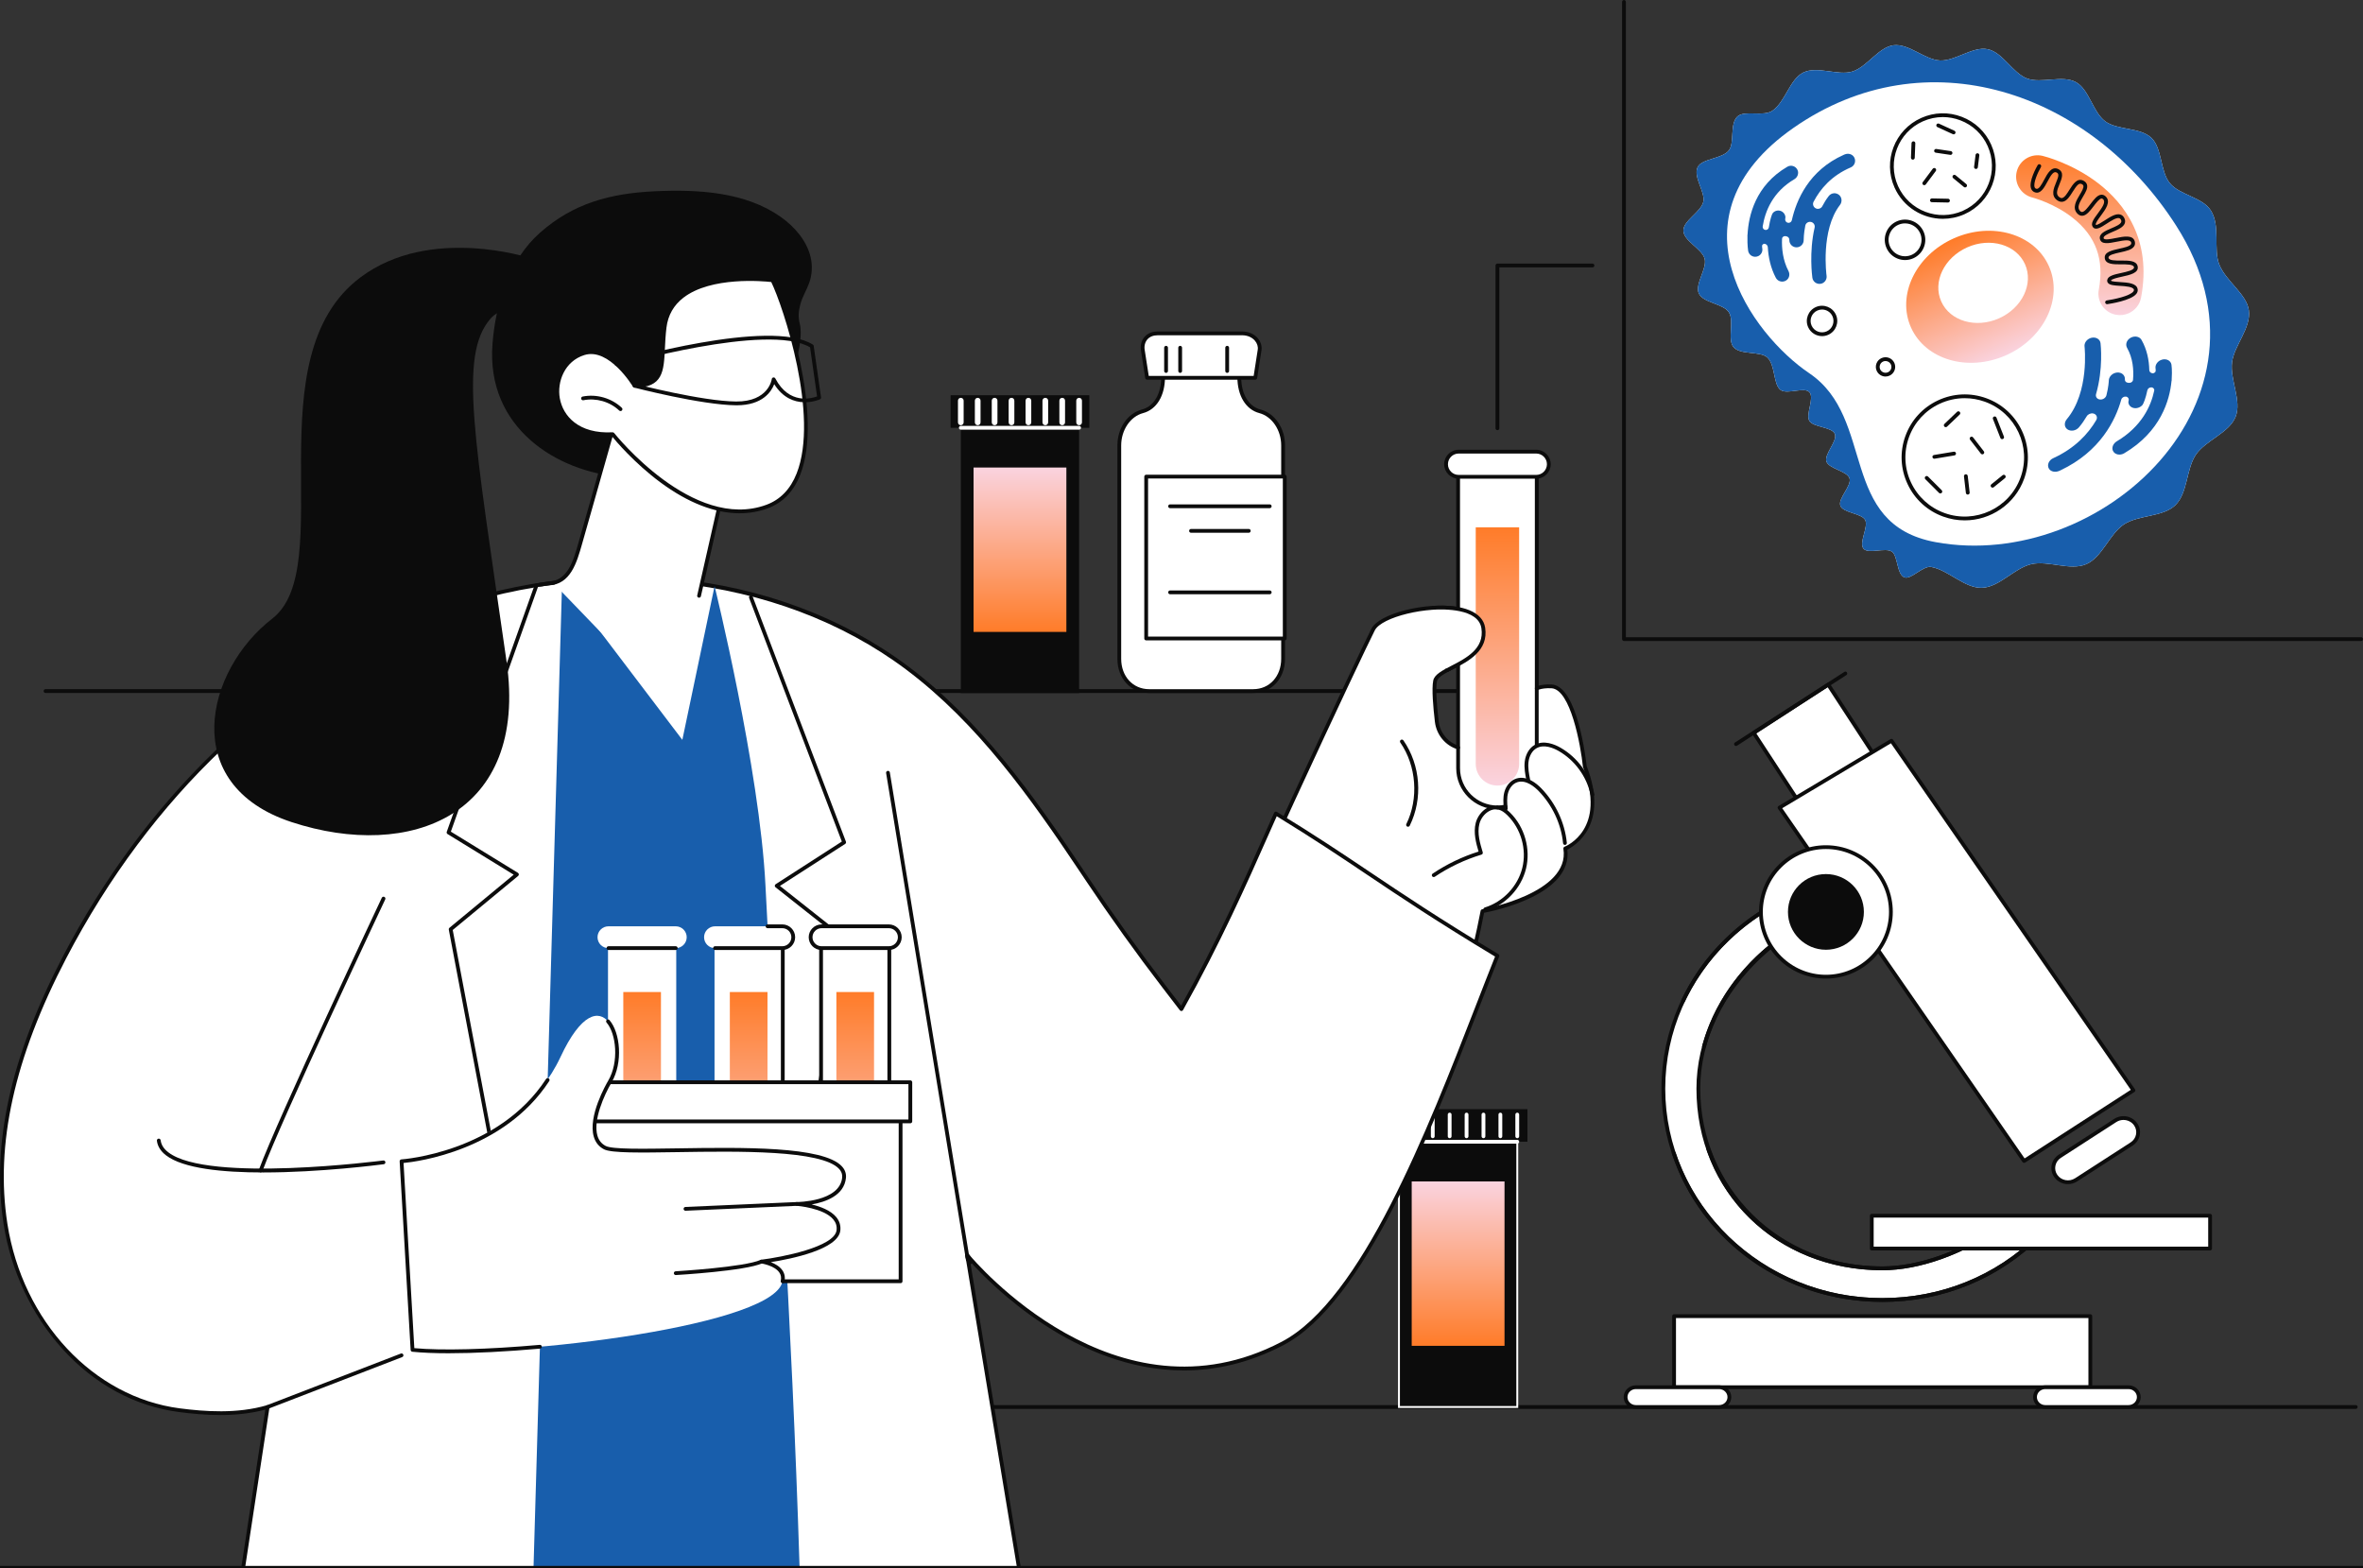 <?xml version="1.0" encoding="UTF-8"?>
<svg xmlns="http://www.w3.org/2000/svg" width="232" height="154" viewBox="0 0 232 154" fill="none">
  <rect x="0" y="0" width="232" height="154" fill="#333333" stroke="none"/>
  <g clip-path="url(#clip0_204_2729)">
    <path d="M231.29 138.332H39.423C39.321 138.332 39.237 138.248 39.237 138.146C39.237 138.043 39.321 137.96 39.423 137.96H231.29C231.393 137.96 231.476 138.043 231.476 138.146C231.476 138.248 231.393 138.332 231.29 138.332Z" fill="#0C0C0C"></path>
    <path d="M147.966 68.038H4.47C4.367 68.038 4.284 67.954 4.284 67.852C4.284 67.749 4.367 67.666 4.47 67.666H147.966C148.069 67.666 148.152 67.749 148.152 67.852C148.152 67.954 148.069 68.038 147.966 68.038Z" fill="#0C0C0C"></path>
    <path d="M137.351 138.146H148.966V111.667H137.351V138.146Z" fill="#0C0C0C"></path>
    <path d="M149.059 138.239H137.257V111.575H149.059V138.239ZM137.444 138.053H148.874V111.76H137.444V138.053Z" fill="white"></path>
    <path d="M138.602 132.141H147.714V116.001H138.602V132.141Z" fill="url(#paint0_linear_204_2729)"></path>
    <path d="M136.35 112.1H149.965V108.903H136.35V112.1Z" fill="#0C0C0C"></path>
    <path d="M148.966 112.286H139.009C138.906 112.286 138.823 112.203 138.823 112.1C138.823 111.998 138.906 111.914 139.009 111.914H148.966C149.068 111.914 149.152 111.998 149.152 112.1C149.152 112.203 149.068 112.286 148.966 112.286Z" fill="white"></path>
    <path d="M148.966 111.755C148.863 111.755 148.779 111.672 148.779 111.569V109.435C148.779 109.332 148.863 109.249 148.966 109.249C149.069 109.249 149.152 109.332 149.152 109.435V111.569C149.152 111.672 149.069 111.755 148.966 111.755Z" fill="white"></path>
    <path d="M147.307 111.755C147.204 111.755 147.121 111.672 147.121 111.569V109.435C147.121 109.332 147.204 109.249 147.307 109.249C147.41 109.249 147.493 109.332 147.493 109.435V111.569C147.493 111.672 147.41 111.755 147.307 111.755Z" fill="white"></path>
    <path d="M145.647 111.755C145.544 111.755 145.46 111.672 145.46 111.569V109.435C145.46 109.332 145.544 109.249 145.647 109.249C145.75 109.249 145.833 109.332 145.833 109.435V111.569C145.833 111.672 145.75 111.755 145.647 111.755Z" fill="white"></path>
    <path d="M143.987 111.755C143.885 111.755 143.801 111.672 143.801 111.569V109.435C143.801 109.332 143.885 109.249 143.987 109.249C144.09 109.249 144.174 109.332 144.174 109.435V111.569C144.174 111.672 144.09 111.755 143.987 111.755Z" fill="white"></path>
    <path d="M140.669 111.755C140.566 111.755 140.482 111.672 140.482 111.569V109.435C140.482 109.332 140.566 109.249 140.669 109.249C140.772 109.249 140.855 109.332 140.855 109.435V111.569C140.855 111.672 140.772 111.755 140.669 111.755Z" fill="white"></path>
    <path d="M142.328 111.755C142.225 111.755 142.142 111.672 142.142 111.569V109.435C142.142 109.332 142.225 109.249 142.328 109.249C142.431 109.249 142.514 109.332 142.514 109.435V111.569C142.514 111.672 142.431 111.755 142.328 111.755Z" fill="white"></path>
    <path d="M139.009 111.755C138.906 111.755 138.823 111.672 138.823 111.569V109.435C138.823 109.332 138.906 109.249 139.009 109.249C139.112 109.249 139.196 109.332 139.196 109.435V111.569C139.196 111.672 139.112 111.755 139.009 111.755Z" fill="white"></path>
    <path d="M137.35 111.755C137.247 111.755 137.164 111.672 137.164 111.569V109.435C137.164 109.332 137.247 109.249 137.35 109.249C137.453 109.249 137.536 109.332 137.536 109.435V111.569C137.536 111.672 137.453 111.755 137.35 111.755Z" fill="white"></path>
    <path d="M179.5 67.232L172.187 71.973L177.759 80.526L185.072 75.785L179.5 67.232Z" fill="white"></path>
    <path d="M177.76 80.694C177.7 80.694 177.64 80.665 177.604 80.61L172.026 72.061C171.999 72.02 171.99 71.969 172 71.921C172.01 71.873 172.04 71.831 172.081 71.804L179.394 67.063C179.48 67.008 179.595 67.032 179.651 67.118L185.229 75.667C185.256 75.708 185.265 75.759 185.255 75.807C185.245 75.855 185.215 75.897 185.174 75.924L177.862 80.665C177.83 80.685 177.795 80.695 177.76 80.695V80.694ZM172.439 72.015L177.814 80.252L184.815 75.713L179.439 67.476L172.439 72.015Z" fill="#0C0C0C"></path>
    <path d="M196.513 120.325C193.163 122.682 188.872 124.534 184.794 124.534C174.281 124.534 166.745 116.681 166.745 106.887C166.745 97.093 176.05 88.271 186.564 88.271L184.794 86.133C172.927 86.133 163.308 95.425 163.308 106.887C163.308 118.349 172.927 127.641 184.794 127.641C190.901 127.641 196.414 125.179 200.326 121.227L196.512 120.325H196.513Z" fill="white"></path>
    <path d="M184.793 127.826C172.844 127.826 163.122 118.433 163.122 106.887C163.122 95.341 172.844 85.948 184.793 85.948C184.849 85.948 184.901 85.972 184.937 86.015L186.708 88.153C186.753 88.208 186.763 88.285 186.733 88.35C186.703 88.415 186.637 88.457 186.565 88.457C176.289 88.457 166.931 97.241 166.931 106.888C166.931 116.534 174.61 124.349 184.794 124.349C188.404 124.349 192.636 122.827 196.406 120.175C196.45 120.144 196.504 120.133 196.556 120.146L200.369 121.047C200.435 121.063 200.486 121.112 200.505 121.177C200.523 121.242 200.506 121.311 200.458 121.359C196.329 125.53 190.766 127.828 184.793 127.828V127.826ZM184.707 86.318C173.002 86.365 163.494 95.573 163.494 106.886C163.494 118.199 173.049 127.454 184.793 127.454C190.553 127.454 195.925 125.281 199.958 121.329L196.551 120.524C192.737 123.19 188.456 124.718 184.793 124.718C174.398 124.718 166.558 117.052 166.558 106.886C166.558 102.158 168.755 97.378 172.584 93.77C176.32 90.25 181.253 88.192 186.173 88.088L184.707 86.318Z" fill="#0C0C0C"></path>
    <path d="M184.793 127.826C175.332 127.826 167.036 121.981 164.151 113.283C164.119 113.185 164.172 113.081 164.269 113.048C164.367 113.016 164.472 113.069 164.505 113.166C167.339 121.712 175.493 127.455 184.793 127.455C190.553 127.455 195.925 125.282 199.958 121.33L196.551 120.525C192.737 123.191 188.456 124.719 184.793 124.719C176.794 124.719 170.023 120.068 167.545 112.869C167.511 112.772 167.564 112.666 167.661 112.633C167.759 112.599 167.864 112.651 167.897 112.748C170.323 119.794 176.956 124.348 184.794 124.348C188.404 124.348 192.636 122.826 196.406 120.174C196.45 120.143 196.504 120.133 196.556 120.145L200.369 121.047C200.435 121.062 200.486 121.111 200.505 121.176C200.523 121.241 200.506 121.31 200.458 121.358C196.329 125.529 190.766 127.827 184.793 127.827V127.826Z" fill="#0C0C0C"></path>
    <path d="M167.293 102.95C167.277 102.95 167.261 102.949 167.245 102.944C167.145 102.918 167.086 102.816 167.113 102.717C169.307 94.499 177.458 88.272 186.174 88.089L184.708 86.319C176.424 86.352 168.858 91.066 165.412 98.348C165.368 98.441 165.257 98.48 165.164 98.436C165.071 98.392 165.031 98.282 165.075 98.189C168.594 90.752 176.335 85.947 184.794 85.947C184.85 85.947 184.902 85.972 184.938 86.014L186.709 88.152C186.754 88.207 186.764 88.284 186.734 88.349C186.703 88.414 186.638 88.456 186.566 88.456C177.867 88.456 169.659 94.627 167.473 102.812C167.452 102.896 167.376 102.95 167.294 102.95H167.293Z" fill="#0C0C0C"></path>
    <path d="M183.772 122.587H216.988V119.368H183.772V122.587Z" fill="white"></path>
    <path d="M216.988 122.773H183.772C183.669 122.773 183.585 122.689 183.585 122.587V119.368C183.585 119.265 183.669 119.182 183.772 119.182H216.988C217.091 119.182 217.174 119.265 217.174 119.368V122.587C217.174 122.689 217.091 122.773 216.988 122.773ZM183.957 122.401H216.802V119.554H183.957V122.401Z" fill="#0C0C0C"></path>
    <path d="M164.361 136.204H205.226V129.226H164.361V136.204Z" fill="white"></path>
    <path d="M205.226 136.389H164.361C164.258 136.389 164.175 136.306 164.175 136.203V129.225C164.175 129.123 164.258 129.039 164.361 129.039H205.226C205.329 129.039 205.413 129.123 205.413 129.225V136.203C205.413 136.306 205.329 136.389 205.226 136.389ZM164.548 136.018H205.041V129.411H164.548V136.018Z" fill="#0C0C0C"></path>
    <path d="M160.605 136.204H168.786C169.341 136.204 169.792 136.639 169.792 137.175C169.792 137.711 169.342 138.146 168.786 138.146H160.605C160.05 138.146 159.599 137.711 159.599 137.175C159.599 136.639 160.05 136.204 160.605 136.204Z" fill="white"></path>
    <path d="M168.786 138.332H160.605C159.948 138.332 159.414 137.812 159.414 137.175C159.414 136.538 159.948 136.019 160.605 136.019H168.786C169.443 136.019 169.977 136.538 169.977 137.175C169.977 137.812 169.443 138.332 168.786 138.332ZM160.605 136.389C160.154 136.389 159.786 136.742 159.786 137.174C159.786 137.607 160.154 137.96 160.605 137.96H168.786C169.237 137.96 169.605 137.607 169.605 137.174C169.605 136.742 169.237 136.389 168.786 136.389H160.605Z" fill="#0C0C0C"></path>
    <path d="M200.802 136.204H208.983C209.538 136.204 209.989 136.639 209.989 137.175C209.989 137.711 209.539 138.146 208.983 138.146H200.802C200.247 138.146 199.796 137.711 199.796 137.175C199.796 136.639 200.247 136.204 200.802 136.204Z" fill="white"></path>
    <path d="M208.983 138.332H200.802C200.145 138.332 199.611 137.812 199.611 137.175C199.611 136.538 200.145 136.019 200.802 136.019H208.983C209.64 136.019 210.174 136.538 210.174 137.175C210.174 137.812 209.64 138.332 208.983 138.332ZM200.802 136.389C200.35 136.389 199.983 136.742 199.983 137.174C199.983 137.607 200.35 137.96 200.802 137.96H208.983C209.434 137.96 209.802 137.607 209.802 137.174C209.802 136.742 209.434 136.389 208.983 136.389H200.802Z" fill="#0C0C0C"></path>
    <path d="M198.726 113.992L209.464 107.059L185.705 72.731L174.714 79.298L198.726 113.992Z" fill="white"></path>
    <path d="M198.726 114.178C198.667 114.178 198.608 114.15 198.572 114.098L174.561 79.403C174.531 79.361 174.521 79.309 174.532 79.259C174.543 79.208 174.574 79.165 174.618 79.139L185.609 72.572C185.694 72.521 185.802 72.545 185.858 72.626L209.616 106.953C209.644 106.995 209.655 107.046 209.645 107.095C209.636 107.144 209.606 107.187 209.564 107.214L198.826 114.148C198.795 114.168 198.76 114.177 198.725 114.177L198.726 114.178ZM174.98 79.355L198.776 113.739L209.202 107.006L185.651 72.979L174.98 79.355Z" fill="#0C0C0C"></path>
    <path d="M170.44 73.246C170.379 73.246 170.319 73.216 170.284 73.161C170.228 73.075 170.252 72.96 170.338 72.904L181.077 65.971C181.163 65.915 181.278 65.94 181.334 66.026C181.39 66.111 181.365 66.227 181.279 66.282L170.541 73.216C170.51 73.236 170.475 73.245 170.44 73.245V73.246Z" fill="#0C0C0C"></path>
    <path d="M202.231 113.531L207.682 110.011C208.344 109.583 209.239 109.755 209.681 110.394C210.123 111.033 209.945 111.897 209.283 112.325L203.832 115.845C203.171 116.273 202.276 116.101 201.834 115.461C201.391 114.823 201.569 113.958 202.231 113.531Z" fill="white"></path>
    <path d="M203.035 116.264C202.51 116.264 201.994 116.019 201.681 115.566C201.44 115.218 201.353 114.8 201.435 114.388C201.518 113.97 201.764 113.611 202.13 113.374L207.581 109.854C208.324 109.374 209.335 109.568 209.833 110.288C210.074 110.636 210.162 111.054 210.08 111.466C209.996 111.884 209.75 112.243 209.385 112.48L203.932 116C203.657 116.178 203.344 116.263 203.034 116.263L203.035 116.264ZM208.482 109.962C208.242 109.962 207.999 110.028 207.783 110.167L202.332 113.687C202.052 113.868 201.863 114.143 201.8 114.462C201.737 114.774 201.804 115.092 201.987 115.356C202.372 115.912 203.155 116.061 203.731 115.689L209.183 112.169C209.463 111.988 209.652 111.713 209.715 111.395C209.778 111.083 209.711 110.766 209.528 110.5C209.287 110.151 208.888 109.963 208.482 109.963V109.962Z" fill="#0C0C0C"></path>
    <path d="M179.269 95.897C182.793 95.897 185.65 93.049 185.65 89.536C185.65 86.023 182.793 83.175 179.269 83.175C175.745 83.175 172.888 86.023 172.888 89.536C172.888 93.049 175.745 95.897 179.269 95.897Z" fill="white"></path>
    <path d="M179.269 96.083C175.648 96.083 172.702 93.146 172.702 89.537C172.702 85.928 175.648 82.991 179.269 82.991C182.89 82.991 185.835 85.928 185.835 89.537C185.835 93.146 182.89 96.083 179.269 96.083ZM179.269 83.361C175.853 83.361 173.074 86.131 173.074 89.536C173.074 92.941 175.853 95.711 179.269 95.711C182.685 95.711 185.463 92.941 185.463 89.536C185.463 86.131 182.685 83.361 179.269 83.361Z" fill="#0C0C0C"></path>
    <path d="M179.269 93.252C181.327 93.252 182.996 91.588 182.996 89.536C182.996 87.484 181.327 85.821 179.269 85.821C177.21 85.821 175.542 87.484 175.542 89.536C175.542 91.588 177.21 93.252 179.269 93.252Z" fill="#0C0C0C"></path>
    <path d="M94.332 68.049H105.948V41.57H94.332V68.049Z" fill="#0C0C0C"></path>
    <path d="M95.584 62.044H104.697V45.904H95.584V62.044Z" fill="url(#paint1_linear_204_2729)"></path>
    <path d="M93.332 42.003H106.947V38.806H93.332V42.003Z" fill="#0C0C0C"></path>
    <path d="M105.948 42.188H94.332C94.229 42.188 94.145 42.105 94.145 42.002C94.145 41.9 94.229 41.816 94.332 41.816H105.948C106.05 41.816 106.134 41.9 106.134 42.002C106.134 42.105 106.05 42.188 105.948 42.188Z" fill="white"></path>
    <path d="M105.948 41.751C105.793 41.751 105.668 41.626 105.668 41.472V39.338C105.668 39.184 105.793 39.06 105.948 39.06C106.102 39.06 106.227 39.184 106.227 39.338V41.472C106.227 41.626 106.102 41.751 105.948 41.751Z" fill="white"></path>
    <path d="M104.288 41.751C104.134 41.751 104.009 41.626 104.009 41.472V39.338C104.009 39.184 104.134 39.06 104.288 39.06C104.443 39.06 104.567 39.184 104.567 39.338V41.472C104.567 41.626 104.443 41.751 104.288 41.751Z" fill="white"></path>
    <path d="M102.629 41.751C102.474 41.751 102.35 41.626 102.35 41.472V39.338C102.35 39.184 102.474 39.06 102.629 39.06C102.783 39.06 102.908 39.184 102.908 39.338V41.472C102.908 41.626 102.783 41.751 102.629 41.751Z" fill="white"></path>
    <path d="M100.969 41.751C100.815 41.751 100.69 41.626 100.69 41.472V39.338C100.69 39.184 100.815 39.06 100.969 39.06C101.124 39.06 101.249 39.184 101.249 39.338V41.472C101.249 41.626 101.124 41.751 100.969 41.751Z" fill="white"></path>
    <path d="M97.651 41.751C97.496 41.751 97.371 41.626 97.371 41.472V39.338C97.371 39.184 97.496 39.06 97.651 39.06C97.805 39.06 97.93 39.184 97.93 39.338V41.472C97.93 41.626 97.805 41.751 97.651 41.751Z" fill="white"></path>
    <path d="M99.31 41.751C99.156 41.751 99.031 41.626 99.031 41.472V39.338C99.031 39.184 99.156 39.06 99.31 39.06C99.465 39.06 99.589 39.184 99.589 39.338V41.472C99.589 41.626 99.465 41.751 99.31 41.751Z" fill="white"></path>
    <path d="M95.991 41.751C95.837 41.751 95.712 41.626 95.712 41.472V39.338C95.712 39.184 95.837 39.06 95.991 39.06C96.146 39.06 96.271 39.184 96.271 39.338V41.472C96.271 41.626 96.146 41.751 95.991 41.751Z" fill="white"></path>
    <path d="M94.332 41.751C94.178 41.751 94.053 41.626 94.053 41.472V39.338C94.053 39.184 94.178 39.06 94.332 39.06C94.486 39.06 94.611 39.184 94.611 39.338V41.472C94.611 41.626 94.486 41.751 94.332 41.751Z" fill="white"></path>
    <path d="M112.179 40.381C113.516 40.028 114.194 38.634 114.194 37.025V36.5H121.674V37.025C121.674 38.634 122.352 40.027 123.689 40.381C125.026 40.733 125.976 42.128 125.976 43.737V64.683C125.976 66.583 124.664 67.852 123.046 67.852H112.822C111.204 67.852 109.892 66.583 109.892 64.683V43.737C109.892 42.128 110.842 40.734 112.179 40.381Z" fill="white"></path>
    <path d="M123.046 68.038H112.822C111.017 68.038 109.707 66.627 109.707 64.683V43.737C109.707 42.033 110.704 40.579 112.132 40.202C113.289 39.896 114.008 38.679 114.008 37.025V36.5C114.008 36.397 114.092 36.314 114.195 36.314H121.675C121.778 36.314 121.861 36.397 121.861 36.5V37.025C121.861 38.678 122.58 39.896 123.738 40.202C125.166 40.579 126.163 42.033 126.163 43.737V64.683C126.163 66.626 124.853 68.038 123.047 68.038H123.046ZM114.379 36.686V37.026C114.379 38.856 113.554 40.21 112.227 40.561C110.981 40.89 110.078 42.225 110.078 43.738V64.684C110.078 66.413 111.232 67.667 112.821 67.667H123.045C124.634 67.667 125.788 66.413 125.788 64.684V43.738C125.788 42.225 124.885 40.89 123.64 40.561C122.312 40.21 121.487 38.856 121.487 37.026V36.686H114.379H114.379Z" fill="#0C0C0C"></path>
    <path d="M112.533 62.691H126.136V46.797H112.533V62.691Z" fill="white"></path>
    <path d="M126.136 62.877H112.533C112.43 62.877 112.346 62.793 112.346 62.691V46.797C112.346 46.694 112.43 46.611 112.533 46.611H126.136C126.239 46.611 126.322 46.694 126.322 46.797V62.691C126.322 62.793 126.239 62.877 126.136 62.877ZM112.718 62.505H125.949V46.983H112.718V62.505Z" fill="#0C0C0C"></path>
    <path d="M124.661 49.894H114.878C114.775 49.894 114.692 49.81 114.692 49.708C114.692 49.605 114.775 49.522 114.878 49.522H124.661C124.764 49.522 124.848 49.605 124.848 49.708C124.848 49.81 124.764 49.894 124.661 49.894Z" fill="#0C0C0C"></path>
    <path d="M124.661 58.347H114.878C114.775 58.347 114.692 58.263 114.692 58.161C114.692 58.058 114.775 57.975 114.878 57.975H124.661C124.764 57.975 124.848 58.058 124.848 58.161C124.848 58.263 124.764 58.347 124.661 58.347Z" fill="#0C0C0C"></path>
    <path d="M122.605 52.309H116.935C116.832 52.309 116.748 52.225 116.748 52.123C116.748 52.02 116.832 51.937 116.935 51.937H122.605C122.708 51.937 122.791 52.02 122.791 52.123C122.791 52.225 122.708 52.309 122.605 52.309Z" fill="#0C0C0C"></path>
    <path d="M112.624 37.094H123.244L123.668 34.368C123.791 33.582 123.082 32.734 121.963 32.734H113.662C112.543 32.734 112.077 33.582 112.2 34.368L112.624 37.094Z" fill="white"></path>
    <path d="M123.244 37.279H112.624C112.532 37.279 112.454 37.212 112.44 37.122L112.016 34.396C111.94 33.909 112.066 33.431 112.363 33.086C112.574 32.841 112.972 32.547 113.662 32.547H121.964C122.573 32.547 123.129 32.787 123.487 33.205C123.783 33.55 123.916 33.984 123.852 34.396L123.428 37.122C123.414 37.212 123.336 37.279 123.244 37.279ZM112.783 36.908H123.086L123.485 34.34C123.533 34.035 123.431 33.71 123.205 33.447C122.917 33.112 122.465 32.919 121.964 32.919H113.662C113.228 32.919 112.876 33.06 112.647 33.328C112.421 33.591 112.325 33.959 112.384 34.339L112.784 36.907L112.783 36.908Z" fill="#0C0C0C"></path>
    <path d="M114.485 36.613C114.382 36.613 114.298 36.53 114.298 36.427V34.142C114.298 34.039 114.382 33.956 114.485 33.956C114.588 33.956 114.671 34.039 114.671 34.142V36.427C114.671 36.53 114.588 36.613 114.485 36.613Z" fill="#0C0C0C"></path>
    <path d="M115.869 36.613C115.766 36.613 115.683 36.53 115.683 36.427V34.142C115.683 34.039 115.766 33.956 115.869 33.956C115.972 33.956 116.056 34.039 116.056 34.142V36.427C116.056 36.53 115.972 36.613 115.869 36.613Z" fill="#0C0C0C"></path>
    <path d="M120.485 36.613C120.382 36.613 120.298 36.53 120.298 36.427V34.142C120.298 34.039 120.382 33.956 120.485 33.956C120.588 33.956 120.671 34.039 120.671 34.142V36.427C120.671 36.53 120.588 36.613 120.485 36.613Z" fill="#0C0C0C"></path>
    <path d="M104.27 111.977C104.27 111.977 108.89 118.345 115.952 123.953C122.691 129.305 132.688 126.764 136.084 118.869C139.565 110.774 143.47 100.175 145.551 89.462C145.551 89.462 154.408 87.926 153.679 83.308C153.679 83.308 158.062 81.599 155.598 75.265C155.598 75.265 154.782 67.497 152.321 67.391C149.859 67.285 149.039 68.808 150.347 72.433C150.347 72.433 146.916 74.51 143.183 73.403C142.028 73.06 141.204 72.043 141.064 70.85C140.901 69.479 140.738 67.652 140.901 66.851C141.177 65.488 146.157 65.03 145.627 61.65C145.098 58.268 135.858 59.778 134.815 61.808C133.771 63.839 121.069 90.805 117.312 100.351C117.312 100.351 107.364 102.508 104.269 111.977L104.27 111.977Z" fill="white"></path>
    <path d="M124.026 126.971C121.079 126.971 118.21 125.983 115.836 124.098C108.834 118.539 104.165 112.149 104.119 112.085C104.084 112.037 104.074 111.975 104.093 111.918C107.02 102.963 116.126 100.453 117.175 100.192C120.925 90.698 133.545 63.871 134.65 61.722C135.408 60.247 139.952 59.086 143.031 59.579C144.683 59.844 145.644 60.549 145.812 61.619C146.168 63.894 144.154 64.934 142.682 65.693C141.903 66.095 141.167 66.475 141.083 66.886C140.958 67.499 141.015 68.862 141.248 70.826C141.383 71.964 142.164 72.905 143.236 73.223C146.441 74.174 149.462 72.701 150.119 72.346C149.399 70.295 149.351 68.887 149.971 68.046C150.418 67.439 151.213 67.156 152.328 67.205C154.873 67.314 155.718 74.646 155.78 75.219C158.014 80.99 154.618 83.05 153.881 83.418C154.411 87.804 146.834 89.408 145.709 89.621C143.964 98.547 140.783 108.412 136.254 118.942C134.608 122.769 131.342 125.547 127.293 126.564C126.208 126.837 125.112 126.971 124.026 126.971ZM104.476 111.944C105.024 112.68 109.52 118.609 116.068 123.808C119.225 126.315 123.284 127.19 127.202 126.205C131.138 125.217 134.312 122.517 135.912 118.796C140.452 108.241 143.633 98.359 145.368 89.427C145.383 89.351 145.444 89.292 145.519 89.28C145.606 89.264 154.188 87.722 153.495 83.337C153.481 83.251 153.53 83.167 153.61 83.135C153.783 83.067 157.789 81.409 155.424 75.331C155.418 75.316 155.414 75.3 155.412 75.283C155.19 73.167 154.199 67.657 152.312 67.576C151.326 67.534 150.64 67.766 150.271 68.267C149.722 69.01 149.807 70.39 150.521 72.369C150.552 72.452 150.519 72.545 150.443 72.59C150.3 72.677 146.899 74.698 143.13 73.579C141.915 73.219 141.031 72.155 140.878 70.87C140.713 69.473 140.55 67.635 140.717 66.813C140.836 66.227 141.611 65.827 142.509 65.363C143.956 64.617 145.757 63.687 145.442 61.677C145.265 60.545 143.999 60.111 142.969 59.945C140.133 59.489 135.651 60.581 134.979 61.89C133.872 64.045 121.185 91.012 117.484 100.416C117.461 100.474 117.411 100.517 117.351 100.53C117.253 100.551 107.534 102.764 104.475 111.942L104.476 111.944Z" fill="#0C0C0C"></path>
    <path d="M138.241 81.177C138.213 81.177 138.185 81.171 138.159 81.157C138.067 81.112 138.029 81.001 138.074 80.909C139.304 78.412 139.067 75.197 137.482 72.907C137.424 72.823 137.445 72.707 137.53 72.648C137.615 72.59 137.73 72.611 137.789 72.696C139.473 75.13 139.716 78.418 138.407 81.072C138.375 81.138 138.308 81.176 138.24 81.176L138.241 81.177Z" fill="#0C0C0C"></path>
    <path d="M145.829 89.466C145.75 89.466 145.675 89.415 145.651 89.335C145.621 89.237 145.676 89.133 145.774 89.103C147.566 88.553 149.013 87.026 149.461 85.212C149.909 83.397 149.338 81.375 148.006 80.059C147.696 79.752 147.436 79.581 147.166 79.504C146.761 79.388 146.403 79.522 146.173 79.655C145.728 79.912 145.372 80.387 145.246 80.895C145.015 81.824 145.313 82.81 145.575 83.681C145.605 83.778 145.549 83.882 145.451 83.912C143.821 84.406 142.279 85.138 140.866 86.085C140.781 86.142 140.665 86.12 140.608 86.035C140.551 85.95 140.573 85.834 140.659 85.777C142.051 84.844 143.566 84.116 145.166 83.611C144.915 82.773 144.646 81.765 144.885 80.805C145.035 80.204 145.457 79.639 145.987 79.334C146.405 79.092 146.848 79.027 147.268 79.147C147.701 79.27 148.047 79.576 148.269 79.796C149.691 81.201 150.301 83.362 149.823 85.3C149.344 87.239 147.798 88.871 145.885 89.457C145.866 89.463 145.848 89.466 145.83 89.466L145.829 89.466Z" fill="#0C0C0C"></path>
    <path d="M147.019 79.275C144.887 79.275 143.158 77.552 143.158 75.427V46.318H150.879V75.427C150.879 77.553 149.15 79.275 147.019 79.275Z" fill="white"></path>
    <path d="M147.019 79.461C146.916 79.461 146.832 79.377 146.832 79.275C146.832 79.172 146.916 79.089 147.019 79.089C147.268 79.089 147.517 79.063 147.759 79.015C147.86 78.994 147.958 79.059 147.979 79.159C148 79.26 147.934 79.358 147.834 79.378C147.567 79.433 147.293 79.46 147.019 79.46V79.461Z" fill="#0C0C0C"></path>
    <path d="M150.879 73.285C150.776 73.285 150.692 73.202 150.692 73.1V67.586C150.692 67.483 150.776 67.4 150.879 67.4C150.982 67.4 151.065 67.483 151.065 67.586V73.1C151.065 73.202 150.982 73.285 150.879 73.285Z" fill="#0C0C0C"></path>
    <path d="M143.158 73.587C143.055 73.587 142.972 73.503 142.972 73.401V46.317C142.972 46.214 143.055 46.131 143.158 46.131H150.879C150.982 46.131 151.065 46.214 151.065 46.317V67.586C151.065 67.689 150.982 67.772 150.879 67.772C150.776 67.772 150.692 67.689 150.692 67.586V46.503H143.344V73.401C143.344 73.503 143.26 73.587 143.157 73.587H143.158Z" fill="#0C0C0C"></path>
    <path d="M147.019 79.461C144.787 79.461 142.972 77.65 142.972 75.426V73.401C142.972 73.298 143.055 73.215 143.158 73.215C143.261 73.215 143.345 73.298 143.345 73.401V75.426C143.345 77.446 144.993 79.09 147.019 79.09C147.121 79.09 147.205 79.173 147.205 79.275C147.205 79.378 147.121 79.462 147.019 79.462V79.461Z" fill="#0C0C0C"></path>
    <path d="M147.019 77.131C145.842 77.131 144.888 76.18 144.888 75.007V51.779H149.149V75.007C149.149 76.18 148.195 77.131 147.019 77.131Z" fill="url(#paint2_linear_204_2729)"></path>
    <path d="M150.825 46.816H143.212C142.528 46.816 141.974 46.263 141.974 45.581C141.974 44.9 142.528 44.347 143.212 44.347H150.825C151.509 44.347 152.063 44.9 152.063 45.581C152.063 46.263 151.509 46.816 150.825 46.816Z" fill="white"></path>
    <path d="M150.825 47.001H143.212C142.427 47.001 141.787 46.364 141.787 45.581C141.787 44.797 142.426 44.16 143.212 44.16H150.825C151.61 44.16 152.25 44.797 152.25 45.581C152.25 46.364 151.61 47.001 150.825 47.001ZM143.212 44.531C142.632 44.531 142.159 45.002 142.159 45.581C142.159 46.16 142.632 46.63 143.212 46.63H150.825C151.405 46.63 151.878 46.16 151.878 45.581C151.878 45.002 151.405 44.531 150.825 44.531H143.212Z" fill="#0C0C0C"></path>
    <path d="M153.647 82.96C153.552 82.96 153.471 82.888 153.462 82.792C153.272 80.897 152.423 79.079 151.07 77.672C150.729 77.318 149.844 76.522 148.98 76.799C148.474 76.961 148.174 77.449 148.063 77.852C147.933 78.323 147.967 78.822 148.02 79.378C148.03 79.48 147.955 79.571 147.852 79.58C147.748 79.59 147.659 79.515 147.65 79.413C147.593 78.819 147.558 78.283 147.704 77.752C147.879 77.12 148.324 76.618 148.866 76.445C149.889 76.116 150.854 76.912 151.338 77.414C152.748 78.88 153.634 80.777 153.832 82.754C153.842 82.855 153.767 82.946 153.665 82.956C153.659 82.956 153.653 82.957 153.647 82.957V82.96Z" fill="#0C0C0C"></path>
    <path d="M156.35 78.203C156.264 78.203 156.186 78.143 156.167 78.055C155.792 76.257 154.614 74.64 153.017 73.73C152.526 73.45 151.592 73.043 150.856 73.465C150.435 73.705 150.142 74.211 150.069 74.818C150.002 75.389 150.115 75.975 150.226 76.541C150.245 76.642 150.18 76.739 150.079 76.759C149.979 76.779 149.88 76.713 149.861 76.613C149.75 76.046 149.624 75.404 149.699 74.774C149.785 74.051 150.148 73.442 150.67 73.142C151.566 72.629 152.64 73.088 153.201 73.407C154.889 74.369 156.135 76.079 156.531 77.98C156.552 78.08 156.487 78.178 156.387 78.199C156.374 78.202 156.361 78.203 156.349 78.203H156.35Z" fill="#0C0C0C"></path>
    <path d="M141.331 63.295C141.515 64.05 141.725 64.8 141.966 65.539C141.996 65.63 142.028 65.72 142.058 65.81C143.58 64.984 146.005 64.06 145.627 61.648C145.373 60.02 143.099 59.526 140.694 59.678C140.789 60.899 141.042 62.107 141.331 63.295Z" fill="white"></path>
    <path d="M142.058 65.996C141.992 65.996 141.928 65.961 141.894 65.899C141.846 65.809 141.878 65.697 141.969 65.648C142.139 65.555 142.321 65.461 142.509 65.364C143.957 64.618 145.758 63.688 145.443 61.677C145.139 59.738 141.741 59.799 140.705 59.864C140.607 59.87 140.514 59.792 140.508 59.691C140.501 59.588 140.579 59.5 140.681 59.494C143.655 59.307 145.573 60.101 145.811 61.62C146.167 63.895 144.152 64.935 142.681 65.694C142.495 65.79 142.315 65.882 142.147 65.974C142.119 65.989 142.088 65.997 142.058 65.997V65.996Z" fill="#0C0C0C"></path>
    <path d="M100.02 153.814L94.96 123.247C97.717 126.569 110.936 139.755 125.928 131.902C134.942 127.18 141.973 106.446 147.018 93.844C136.363 87.426 133.512 84.909 125.267 79.874C123.285 84.278 120.343 91.303 115.989 99.082C110.051 91.332 110.908 92.56 106.067 85.315C101.225 78.07 96.061 70.838 89.089 65.6C75.824 55.635 57.138 54.371 41.699 60.468C26.26 66.564 14.016 79.279 6.35 93.974C2.137 102.05 -0.862 111.196 0.542 120.192C1.947 129.188 8.58 137.296 17.631 138.463C20.524 138.836 23.514 138.955 26.275 138.146L23.891 153.815H100.02V153.814Z" fill="white"></path>
    <path d="M23.892 154C23.882 154 23.873 154 23.864 153.997C23.763 153.982 23.693 153.887 23.708 153.786L26.049 138.402C23.093 139.198 19.997 138.954 17.608 138.646C13.245 138.084 9.259 135.919 6.082 132.387C3.099 129.07 1.067 124.749 0.36 120.22C-0.866 112.367 1.039 103.753 6.186 93.888C10.154 86.28 15.133 79.543 20.98 73.863C27.214 67.809 34.162 63.244 41.631 60.295C49.415 57.221 57.921 56.022 66.228 56.826C74.858 57.662 82.802 60.644 89.202 65.452C96.274 70.764 101.488 78.127 106.223 85.213L106.861 86.168C109.312 89.836 111.847 93.377 114.466 96.79C114.912 97.371 115.408 98.017 115.965 98.744C119.566 92.281 122.183 86.37 124.1 82.041C124.457 81.235 124.789 80.485 125.098 79.798C125.12 79.749 125.161 79.712 125.213 79.697C125.264 79.681 125.319 79.688 125.365 79.716C129.094 81.994 131.702 83.744 134.462 85.596C137.813 87.845 141.279 90.17 147.114 93.686C147.191 93.733 147.224 93.829 147.191 93.914C146.559 95.492 145.9 97.188 145.201 98.984C140.458 111.19 133.961 127.906 126.014 132.068C122.621 133.845 119.329 134.555 116.237 134.556C105.55 134.556 97.237 126.078 95.251 123.866L100.203 153.786C100.22 153.887 100.152 153.983 100.05 153.999C99.947 154.016 99.853 153.947 99.837 153.846L94.776 123.279C94.763 123.197 94.806 123.115 94.883 123.08C94.96 123.045 95.05 123.065 95.103 123.13C95.687 123.834 109.585 140.253 125.841 131.739C133.664 127.642 140.132 111 144.854 98.85C145.53 97.108 146.171 95.461 146.786 93.922C141.024 90.448 137.582 88.138 134.254 85.905C131.541 84.085 128.976 82.364 125.35 80.144C125.066 80.777 124.763 81.461 124.439 82.191C122.495 86.583 119.831 92.599 116.151 99.174C116.121 99.228 116.064 99.263 116.002 99.268C115.938 99.272 115.878 99.245 115.84 99.195C115.212 98.376 114.66 97.656 114.169 97.017C111.544 93.597 109.004 90.05 106.55 86.376L105.911 85.419C101.195 78.361 96.001 71.028 88.977 65.75C76.388 56.293 57.857 54.288 41.767 60.642C27.296 66.356 14.777 78.224 6.515 94.06C1.407 103.853 -0.487 112.392 0.727 120.165C2.222 129.739 9.183 137.188 17.656 138.28C20.083 138.592 23.251 138.84 26.223 137.97C26.284 137.952 26.351 137.966 26.398 138.008C26.446 138.05 26.469 138.113 26.46 138.175L24.076 153.843C24.061 153.935 23.983 154.001 23.892 154.001V154Z" fill="#0C0C0C"></path>
    <path d="M25.846 115.119C21.856 115.119 17.99 114.735 16.302 113.439C15.776 113.035 15.474 112.554 15.403 112.006C15.39 111.904 15.462 111.812 15.565 111.798C15.667 111.785 15.759 111.857 15.773 111.959C15.831 112.411 16.078 112.799 16.529 113.145C20.46 116.163 37.458 113.965 37.629 113.942C37.731 113.929 37.825 114 37.837 114.102C37.851 114.204 37.779 114.297 37.677 114.311C37.265 114.365 31.434 115.119 25.845 115.119H25.846Z" fill="#0C0C0C"></path>
    <path d="M25.59 115.11C25.569 115.11 25.547 115.107 25.526 115.099C25.43 115.064 25.38 114.958 25.415 114.861C27.206 109.976 37.383 88.367 37.485 88.149C37.529 88.057 37.639 88.016 37.733 88.06C37.826 88.104 37.865 88.214 37.822 88.307C37.719 88.525 27.55 110.119 25.765 114.988C25.738 115.063 25.667 115.11 25.591 115.11H25.59Z" fill="#0C0C0C"></path>
    <path d="M95.25 124.132C95.236 124.132 95.223 124.132 95.209 124.129C94.95 124.081 94.827 123.575 94.777 123.277C94.764 123.195 94.807 123.113 94.884 123.078C94.96 123.043 95.051 123.064 95.105 123.128C95.41 123.496 95.541 123.848 95.437 124.024C95.397 124.092 95.326 124.132 95.25 124.132Z" fill="#0C0C0C"></path>
    <path d="M95.021 123.851C94.932 123.851 94.853 123.787 94.837 123.696L86.999 75.902C86.982 75.801 87.051 75.705 87.152 75.689C87.253 75.672 87.349 75.741 87.365 75.842L95.204 123.636C95.221 123.737 95.152 123.833 95.051 123.849C95.041 123.851 95.031 123.851 95.02 123.851H95.021Z" fill="#0C0C0C"></path>
    <path d="M78.866 116.393C78.856 116.393 78.846 116.392 78.836 116.39C78.735 116.374 78.666 116.278 78.683 116.177L82.678 92.287L76.14 87.117C76.092 87.08 76.066 87.023 76.07 86.963C76.072 86.903 76.104 86.848 76.155 86.816L82.652 82.628L73.549 58.709C73.513 58.613 73.561 58.507 73.657 58.47C73.753 58.434 73.86 58.482 73.897 58.578L83.053 82.637C83.084 82.718 83.053 82.811 82.981 82.859L76.574 86.986L82.995 92.064C83.048 92.106 83.074 92.174 83.063 92.24L79.051 116.237C79.036 116.328 78.957 116.392 78.868 116.392L78.866 116.393Z" fill="#0C0C0C"></path>
    <path d="M48.776 115.331C48.688 115.331 48.61 115.269 48.593 115.179L44.062 91.274C44.049 91.208 44.073 91.139 44.126 91.097L50.435 85.882L43.941 81.893C43.866 81.846 43.834 81.755 43.863 81.672L52.496 57.422C52.531 57.325 52.636 57.275 52.734 57.309C52.831 57.343 52.881 57.45 52.847 57.546L44.265 81.655L50.852 85.701C50.903 85.733 50.935 85.786 50.94 85.846C50.944 85.906 50.919 85.964 50.873 86.002L44.449 91.312L48.96 115.11C48.98 115.211 48.913 115.307 48.812 115.327C48.8 115.329 48.788 115.33 48.777 115.33L48.776 115.331Z" fill="#0C0C0C"></path>
    <path d="M78.499 153.814C77.719 128.762 76.233 108.587 75.151 86.896C74.582 75.499 70.158 57.551 70.158 57.551L66.992 72.642L55.189 57.089L52.384 153.815H78.499V153.814Z" fill="#185EAC"></path>
    <path d="M26.275 138.332C26.2 138.332 26.13 138.286 26.101 138.213C26.064 138.117 26.111 138.01 26.207 137.973L39.356 132.9C39.451 132.863 39.559 132.91 39.596 133.006C39.633 133.102 39.586 133.209 39.49 133.246L26.342 138.319C26.32 138.327 26.297 138.332 26.275 138.332Z" fill="#0C0C0C"></path>
    <path d="M83.964 121.261C82.114 121.261 80.614 119.766 80.614 117.921V92.66H87.314V117.921C87.314 119.766 85.814 121.261 83.964 121.261Z" fill="white"></path>
    <path d="M83.964 121.447C83.861 121.447 83.778 121.364 83.778 121.261C83.778 121.158 83.861 121.075 83.964 121.075C84.179 121.075 84.393 121.053 84.602 121.011C84.702 120.99 84.801 121.056 84.821 121.156C84.842 121.256 84.776 121.355 84.676 121.375C84.443 121.422 84.204 121.446 83.964 121.446V121.447Z" fill="#0C0C0C"></path>
    <path d="M87.314 116.087C87.211 116.087 87.128 116.004 87.128 115.901V111.116C87.128 111.014 87.211 110.93 87.314 110.93C87.417 110.93 87.5 111.014 87.5 111.116V115.901C87.5 116.004 87.417 116.087 87.314 116.087Z" fill="#0C0C0C"></path>
    <path d="M80.613 116.349C80.51 116.349 80.427 116.266 80.427 116.163V92.66C80.427 92.557 80.51 92.474 80.613 92.474H87.313C87.416 92.474 87.5 92.557 87.5 92.66V111.117C87.5 111.22 87.416 111.303 87.313 111.303C87.21 111.303 87.127 111.22 87.127 111.117V92.846H80.799V116.164C80.799 116.267 80.715 116.35 80.612 116.35L80.613 116.349Z" fill="#0C0C0C"></path>
    <path d="M83.964 121.447C82.015 121.447 80.428 119.866 80.428 117.922V116.164C80.428 116.061 80.511 115.978 80.614 115.978C80.717 115.978 80.801 116.061 80.801 116.164V117.922C80.801 119.661 82.22 121.076 83.965 121.076C84.068 121.076 84.151 121.159 84.151 121.262C84.151 121.365 84.068 121.448 83.965 121.448L83.964 121.447Z" fill="#0C0C0C"></path>
    <path d="M83.964 119.4C82.943 119.4 82.116 118.576 82.116 117.558V97.4H85.813V117.558C85.813 118.575 84.986 119.4 83.965 119.4H83.964Z" fill="url(#paint3_linear_204_2729)"></path>
    <path d="M87.267 93.093H80.661C80.067 93.093 79.586 92.613 79.586 92.021C79.586 91.43 80.067 90.95 80.661 90.95H87.267C87.861 90.95 88.342 91.43 88.342 92.021C88.342 92.613 87.861 93.093 87.267 93.093Z" fill="white"></path>
    <path d="M87.267 93.279H80.66C79.965 93.279 79.399 92.715 79.399 92.021C79.399 91.328 79.965 90.764 80.66 90.764H87.267C87.962 90.764 88.528 91.328 88.528 92.021C88.528 92.715 87.962 93.279 87.267 93.279ZM80.66 91.135C80.17 91.135 79.771 91.532 79.771 92.021C79.771 92.51 80.17 92.907 80.66 92.907H87.267C87.757 92.907 88.156 92.51 88.156 92.021C88.156 91.532 87.757 91.135 87.267 91.135H80.66Z" fill="#0C0C0C"></path>
    <path d="M73.503 121.261C71.653 121.261 70.153 119.766 70.153 117.921V92.66H76.853V117.921C76.853 119.766 75.353 121.261 73.503 121.261Z" fill="white"></path>
    <path d="M73.503 121.447C73.4 121.447 73.317 121.364 73.317 121.261C73.317 121.158 73.4 121.075 73.503 121.075C73.718 121.075 73.933 121.053 74.141 121.011C74.242 120.99 74.34 121.056 74.36 121.156C74.382 121.256 74.316 121.355 74.215 121.375C73.983 121.422 73.743 121.446 73.503 121.446V121.447Z" fill="#0C0C0C"></path>
    <path d="M76.853 116.087C76.75 116.087 76.667 116.004 76.667 115.901V111.116C76.667 111.014 76.75 110.93 76.853 110.93C76.956 110.93 77.04 111.014 77.04 111.116V115.901C77.04 116.004 76.956 116.087 76.853 116.087Z" fill="#0C0C0C"></path>
    <path d="M76.853 107.146C76.75 107.146 76.667 107.063 76.667 106.96V92.66C76.667 92.557 76.75 92.474 76.853 92.474C76.956 92.474 77.04 92.557 77.04 92.66V106.96C77.04 107.063 76.956 107.146 76.853 107.146Z" fill="#0C0C0C"></path>
    <path d="M73.503 121.447C71.554 121.447 69.967 119.866 69.967 117.922V116.164C69.967 116.061 70.051 115.978 70.153 115.978C70.256 115.978 70.34 116.061 70.34 116.164V117.922C70.34 119.661 71.759 121.076 73.504 121.076C73.607 121.076 73.691 121.159 73.691 121.262C73.691 121.365 73.607 121.448 73.504 121.448L73.503 121.447Z" fill="#0C0C0C"></path>
    <path d="M73.503 119.4C72.483 119.4 71.655 118.576 71.655 117.558V97.4H75.353V117.558C75.353 118.575 74.525 119.4 73.504 119.4H73.503Z" fill="url(#paint4_linear_204_2729)"></path>
    <path d="M76.807 93.093H70.201C69.607 93.093 69.126 92.613 69.126 92.021C69.126 91.43 69.607 90.95 70.201 90.95H76.807C77.401 90.95 77.882 91.43 77.882 92.021C77.882 92.613 77.401 93.093 76.807 93.093Z" fill="white"></path>
    <path d="M76.807 93.279H70.201C70.098 93.279 70.014 93.195 70.014 93.093C70.014 92.99 70.098 92.907 70.201 92.907H76.807C77.297 92.907 77.696 92.509 77.696 92.02C77.696 91.531 77.297 91.134 76.807 91.134H75.358C75.255 91.134 75.172 91.051 75.172 90.948C75.172 90.846 75.255 90.762 75.358 90.762H76.807C77.502 90.762 78.068 91.326 78.068 92.02C78.068 92.713 77.503 93.277 76.807 93.277V93.279Z" fill="#0C0C0C"></path>
    <path d="M63.044 121.261C61.194 121.261 59.694 119.766 59.694 117.921V92.66H66.394V117.921C66.394 119.766 64.894 121.261 63.044 121.261Z" fill="white"></path>
    <path d="M63.044 121.447C62.941 121.447 62.857 121.364 62.857 121.261C62.857 121.158 62.941 121.075 63.044 121.075C63.259 121.075 63.473 121.053 63.681 121.011C63.781 120.99 63.88 121.056 63.901 121.156C63.922 121.256 63.856 121.355 63.755 121.375C63.523 121.422 63.283 121.446 63.044 121.446V121.447Z" fill="#0C0C0C"></path>
    <path d="M66.394 116.087C66.291 116.087 66.207 116.004 66.207 115.901V111.116C66.207 111.014 66.291 110.93 66.394 110.93C66.496 110.93 66.58 111.014 66.58 111.116V115.901C66.58 116.004 66.496 116.087 66.394 116.087Z" fill="#0C0C0C"></path>
    <path d="M63.044 121.447C61.094 121.447 59.507 119.866 59.507 117.922V116.164C59.507 116.061 59.591 115.978 59.694 115.978C59.796 115.978 59.88 116.061 59.88 116.164V117.922C59.88 119.661 61.299 121.076 63.044 121.076C63.147 121.076 63.231 121.159 63.231 121.262C63.231 121.365 63.147 121.448 63.044 121.448L63.044 121.447Z" fill="#0C0C0C"></path>
    <path d="M63.044 119.4C62.023 119.4 61.195 118.576 61.195 117.558V97.4H64.893V117.558C64.893 118.575 64.065 119.4 63.044 119.4H63.044Z" fill="url(#paint5_linear_204_2729)"></path>
    <path d="M66.346 93.093H59.74C59.146 93.093 58.665 92.613 58.665 92.021C58.665 91.43 59.146 90.95 59.74 90.95H66.346C66.94 90.95 67.421 91.43 67.421 92.021C67.421 92.613 66.94 93.093 66.346 93.093Z" fill="white"></path>
    <path d="M66.346 93.279H59.74C59.637 93.279 59.553 93.195 59.553 93.093C59.553 92.99 59.637 92.907 59.74 92.907H66.346C66.449 92.907 66.533 92.99 66.533 93.093C66.533 93.195 66.449 93.279 66.346 93.279Z" fill="#0C0C0C"></path>
    <path d="M88.421 108.183H55.669V125.803H88.421V108.183Z" fill="white"></path>
    <path d="M88.421 125.988H55.669C55.566 125.988 55.482 125.905 55.482 125.802V108.183C55.482 108.08 55.566 107.997 55.669 107.997H88.421C88.524 107.997 88.607 108.08 88.607 108.183V125.802C88.607 125.905 88.524 125.988 88.421 125.988ZM55.854 125.617H88.234V108.369H55.854V125.617Z" fill="#0C0C0C"></path>
    <path d="M89.376 106.262H54.714V110.105H89.376V106.262Z" fill="white"></path>
    <path d="M89.376 110.29H54.714C54.611 110.29 54.527 110.207 54.527 110.104V106.261C54.527 106.158 54.611 106.075 54.714 106.075H89.376C89.479 106.075 89.562 106.158 89.562 106.261V110.104C89.562 110.207 89.479 110.29 89.376 110.29ZM54.899 109.919H89.189V106.447H54.899V109.919Z" fill="#0C0C0C"></path>
    <path d="M39.423 114.021C39.423 114.021 50.784 112.869 55.03 103.781C59.101 95.069 61.996 102.604 59.872 106.206C58.885 107.878 57.313 111.614 59.388 112.682C61.464 113.75 83.312 111.202 82.871 115.635C82.614 118.22 78.234 118.207 78.234 118.207C78.234 118.207 82.582 118.523 82.319 120.808C82.071 122.966 74.763 123.868 74.763 123.868C74.763 123.868 77.409 124.245 76.771 126.014C75.169 130.452 48.801 133.386 40.502 132.537L39.423 114.02L39.423 114.021Z" fill="white"></path>
    <path d="M44.083 132.871C42.676 132.871 41.458 132.822 40.484 132.722C40.393 132.713 40.323 132.639 40.317 132.548L39.238 114.031C39.232 113.929 39.309 113.84 39.412 113.835C39.507 113.829 48.888 113.179 53.614 105.941C53.669 105.855 53.785 105.831 53.871 105.887C53.957 105.943 53.981 106.058 53.925 106.144C49.468 112.97 40.98 114.058 39.62 114.19L40.679 132.368C43.344 132.618 47.924 132.498 52.994 132.045C53.097 132.036 53.186 132.112 53.195 132.214C53.205 132.315 53.129 132.405 53.026 132.415C49.659 132.716 46.575 132.87 44.084 132.87L44.083 132.871Z" fill="#0C0C0C"></path>
    <path d="M76.835 125.989C76.821 125.989 76.807 125.987 76.793 125.984C76.693 125.961 76.631 125.862 76.653 125.762C76.724 125.449 76.679 125.18 76.513 124.939C76.036 124.246 74.751 124.054 74.738 124.052C74.646 124.039 74.577 123.96 74.578 123.867C74.579 123.775 74.649 123.697 74.741 123.685C76.734 123.439 81.945 122.438 82.135 120.787C82.181 120.392 82.077 120.048 81.819 119.737C80.874 118.599 78.247 118.395 78.22 118.393C78.12 118.386 78.044 118.301 78.048 118.201C78.052 118.101 78.134 118.023 78.234 118.023C78.293 118.023 82.448 117.999 82.685 115.618C82.716 115.302 82.618 115.025 82.385 114.772C80.661 112.902 72.464 113.03 66.479 113.124C62.878 113.18 60.034 113.224 59.303 112.847C58.799 112.588 58.461 112.17 58.297 111.603C57.713 109.589 59.505 106.463 59.711 106.113C60.789 104.287 60.505 101.494 59.553 100.4C59.485 100.322 59.494 100.205 59.571 100.138C59.649 100.071 59.766 100.079 59.834 100.156C60.887 101.367 61.204 104.315 60.033 106.301C59.314 107.52 58.216 109.985 58.654 111.5C58.791 111.971 59.059 112.304 59.473 112.518C60.122 112.852 63.066 112.805 66.473 112.752C72.865 112.653 80.822 112.529 82.658 114.52C82.964 114.851 83.097 115.233 83.055 115.655C82.882 117.388 81.046 118.025 79.689 118.259C80.538 118.463 81.55 118.835 82.103 119.5C82.425 119.888 82.559 120.335 82.503 120.829C82.291 122.672 77.716 123.601 75.679 123.925C76.091 124.084 76.546 124.336 76.816 124.728C77.041 125.055 77.108 125.43 77.014 125.844C76.995 125.93 76.918 125.989 76.833 125.989H76.835Z" fill="#0C0C0C"></path>
    <path d="M67.301 118.877C67.203 118.877 67.12 118.8 67.116 118.699C67.111 118.597 67.191 118.51 67.294 118.506L78.226 118.023C78.328 118.018 78.416 118.098 78.42 118.2C78.424 118.303 78.345 118.39 78.242 118.394L67.31 118.877C67.31 118.877 67.304 118.877 67.301 118.877Z" fill="#0C0C0C"></path>
    <path d="M66.344 125.193C66.246 125.193 66.164 125.116 66.158 125.018C66.152 124.915 66.231 124.828 66.333 124.822C66.399 124.817 73.07 124.424 74.687 123.7C74.781 123.658 74.891 123.7 74.933 123.793C74.975 123.887 74.933 123.997 74.839 124.038C73.159 124.79 66.631 125.176 66.354 125.192C66.35 125.192 66.346 125.192 66.343 125.192L66.344 125.193Z" fill="#0C0C0C"></path>
    <path d="M76.987 37.845C78.429 35.816 78.803 32.894 78.531 31.832C78.34 31.084 78.396 30.536 78.6 29.8C78.774 29.173 79.172 28.514 79.434 27.811C79.735 27 79.785 26.1 79.589 25.262C79.212 23.645 78.037 22.272 76.63 21.282C73.202 18.871 68.618 18.58 64.348 18.776C59.884 18.981 56.275 19.969 53.015 22.852C49.967 25.547 48.663 29.814 48.354 33.747C47.703 42.035 54.713 46.317 60.923 46.815C63.821 47.047 74.473 41.383 76.987 37.845Z" fill="#0C0C0C"></path>
    <path d="M52.05 25.343C52.05 25.343 42.261 22.1 35.408 27.218C24.831 35.117 33.27 55.693 26.726 60.744C20.183 65.796 17.475 77.062 28.641 80.722C40.28 84.537 51.896 80.04 49.735 64.948C46.583 42.94 45.01 34.922 48.149 31.299C49.844 29.343 53.731 30.722 53.731 30.722L52.05 25.343V25.343Z" fill="#0C0C0C"></path>
    <path d="M68.634 58.501L67.274 70.682L54.314 57.237C56.191 56.665 56.451 55.183 56.985 53.303L60.511 40.887L71.516 45.789L68.635 58.501H68.634Z" fill="white"></path>
    <path d="M68.634 58.686C68.621 58.686 68.606 58.684 68.593 58.682C68.492 58.659 68.43 58.56 68.453 58.459L71.301 45.897L60.632 41.143L57.158 53.376C56.625 55.25 56.023 57.373 53.889 57.478L53.039 57.589C52.937 57.603 52.843 57.531 52.831 57.429C52.817 57.328 52.889 57.234 52.991 57.221L53.855 57.109C55.737 57.015 56.277 55.114 56.799 53.274L56.806 53.251L60.332 40.835C60.346 40.783 60.384 40.74 60.433 40.717C60.481 40.695 60.538 40.694 60.587 40.716L71.592 45.618C71.673 45.655 71.717 45.742 71.697 45.829L68.816 58.54C68.797 58.626 68.72 58.685 68.635 58.685L68.634 58.686Z" fill="#0C0C0C"></path>
    <path d="M62.304 37.874C62.304 37.874 59.927 33.877 57.325 34.683C53.358 35.912 53.615 42.971 60.152 42.631C60.152 42.631 67.885 52.469 75.305 49.739C82.725 47.008 77.284 30.371 75.844 27.518C75.844 27.518 65.989 26.211 65.252 32.128C64.824 35.57 65.655 37.873 62.305 37.873L62.304 37.874Z" fill="white"></path>
    <path d="M72.613 50.396C70.195 50.396 67.555 49.372 64.834 47.358C62.266 45.456 60.417 43.253 60.066 42.821C56.545 42.969 54.931 41.041 54.596 39.174C54.225 37.1 55.374 35.093 57.27 34.505C59.786 33.725 62.02 37.068 62.408 37.687C64.744 37.652 64.803 36.419 64.909 34.207C64.939 33.58 64.973 32.868 65.067 32.105C65.23 30.798 65.838 29.73 66.876 28.931C69.93 26.578 75.628 27.302 75.869 27.334C75.93 27.342 75.983 27.379 76.01 27.434C77.167 29.726 80.876 40.767 78.56 46.627C77.912 48.266 76.839 49.371 75.37 49.912C74.493 50.235 73.571 50.395 72.614 50.395L72.613 50.396ZM60.152 42.446C60.209 42.446 60.263 42.472 60.298 42.517C60.375 42.614 68.034 52.217 75.241 49.564C76.606 49.062 77.606 48.029 78.213 46.491C80.456 40.818 76.91 30.135 75.722 27.691C74.951 27.605 69.822 27.13 67.102 29.226C66.146 29.962 65.586 30.946 65.436 32.151C65.343 32.9 65.309 33.604 65.28 34.225C65.174 36.451 65.098 38.059 62.304 38.059C62.239 38.059 62.178 38.025 62.144 37.968C62.121 37.929 59.811 34.106 57.38 34.859C55.425 35.465 54.675 37.501 54.963 39.108C55.272 40.836 56.796 42.619 60.142 42.445C60.146 42.445 60.149 42.445 60.152 42.445V42.446Z" fill="#0C0C0C"></path>
    <path d="M72.326 39.793C72.306 39.793 72.286 39.793 72.267 39.793C68.878 39.765 62.323 38.071 62.257 38.054C62.158 38.028 62.098 37.927 62.124 37.828C62.15 37.728 62.252 37.669 62.351 37.695C62.417 37.712 68.926 39.395 72.269 39.422C75.476 39.444 75.769 37.244 75.772 37.223C75.781 37.142 75.843 37.077 75.923 37.062C76.004 37.047 76.084 37.086 76.121 37.159C77.476 39.745 79.668 39.13 80.22 38.923L79.534 34.102C75.423 31.653 60.738 35.877 60.589 35.921C60.491 35.949 60.388 35.893 60.359 35.794C60.331 35.696 60.387 35.593 60.486 35.565C61.103 35.386 75.658 31.201 79.805 33.834C79.851 33.863 79.882 33.91 79.889 33.964L80.608 39.014C80.62 39.095 80.577 39.174 80.503 39.209C80.474 39.222 77.734 40.452 76.014 37.72C75.736 38.447 74.874 39.793 72.325 39.794L72.326 39.793Z" fill="#0C0C0C"></path>
    <path d="M60.923 40.36C60.877 40.36 60.831 40.343 60.794 40.309C59.872 39.438 58.524 39.05 57.278 39.298C57.175 39.318 57.078 39.252 57.059 39.152C57.039 39.052 57.105 38.954 57.205 38.934C58.569 38.663 60.042 39.087 61.051 40.04C61.126 40.111 61.129 40.228 61.059 40.303C61.021 40.341 60.972 40.361 60.923 40.361L60.923 40.36Z" fill="#0C0C0C"></path>
    <path d="M231.814 62.937H159.444C159.341 62.937 159.258 62.854 159.258 62.751V0.186C159.258 0.083 159.341 0 159.444 0C159.547 0 159.63 0.083 159.63 0.186V62.566H231.814C231.916 62.566 232 62.649 232 62.752C232 62.855 231.916 62.938 231.814 62.938V62.937Z" fill="#0C0C0C"></path>
    <path d="M217.051 20.652C218.024 22.172 217.296 24.447 217.881 25.953C218.529 27.617 220.575 28.85 220.793 30.47C221.026 32.209 219.349 33.92 219.141 35.573C218.926 37.28 220.115 39.346 219.491 40.924C218.867 42.503 216.57 43.222 215.599 44.634C214.639 46.028 214.809 48.412 213.571 49.606C212.352 50.781 209.958 50.542 208.526 51.488C207.107 52.425 206.398 54.716 204.827 55.393C203.259 56.068 201.106 55.008 199.443 55.389C197.777 55.771 196.293 57.66 194.586 57.713C192.884 57.766 191.3 55.975 189.612 55.667C188.805 55.52 187.629 56.935 186.976 56.689C186.216 56.401 186.336 54.57 185.754 54.166C185.109 53.717 183.43 54.434 182.96 53.869C182.475 53.287 183.472 51.727 183.123 51.054C182.781 50.393 180.947 50.369 180.687 49.65C180.434 48.95 181.811 47.699 181.589 46.971C181.372 46.252 179.545 46.026 179.316 45.306C179.087 44.586 180.429 43.299 180.144 42.603C179.858 41.903 178.025 41.969 177.641 41.32C177.259 40.678 178.168 39.068 177.647 38.503C177.154 37.968 175.494 38.743 174.838 38.301C174.081 37.79 174.321 35.837 173.515 35.097C172.806 34.446 170.88 34.881 170.2 34.082C169.56 33.33 170.299 31.514 169.738 30.654C169.19 29.815 167.217 29.74 166.795 28.818C166.374 27.901 167.615 26.39 167.366 25.413C167.118 24.438 165.305 23.668 165.277 22.654C165.249 21.663 167.006 20.82 167.233 19.811C167.446 18.865 166.202 17.353 166.678 16.408C167.106 15.556 169.064 15.612 169.735 14.774C170.327 14.033 169.793 12.15 170.593 11.43C171.299 10.793 173.14 11.483 174.022 10.868C175.29 9.983 175.727 7.774 177.04 7.126C178.419 6.446 180.439 7.457 181.85 7.028C183.31 6.584 184.431 4.63 185.906 4.444C187.409 4.255 188.983 5.873 190.479 5.938C191.982 6.003 193.686 4.526 195.161 4.834C196.626 5.139 197.602 7.175 199.018 7.707C200.415 8.231 202.487 7.336 203.817 8.067C205.12 8.784 205.475 11.012 206.697 11.916C207.891 12.8 210.13 12.488 211.226 13.54C212.298 14.568 212.078 16.813 213.041 17.99C213.98 19.138 216.23 19.369 217.05 20.651L217.051 20.652Z" fill="white"></path>
    <path d="M217.051 20.652C218.024 22.172 217.296 24.447 217.881 25.953C218.529 27.617 220.575 28.85 220.793 30.47C221.026 32.209 219.349 33.92 219.141 35.573C218.926 37.28 220.115 39.346 219.491 40.924C218.867 42.503 216.57 43.222 215.599 44.634C214.639 46.028 214.809 48.412 213.571 49.606C212.352 50.781 209.958 50.542 208.526 51.488C207.107 52.425 206.398 54.716 204.827 55.393C203.259 56.068 201.106 55.008 199.443 55.389C197.777 55.771 196.293 57.66 194.586 57.713C192.884 57.766 191.3 55.975 189.612 55.667C188.805 55.52 187.629 56.935 186.976 56.689C186.216 56.401 186.336 54.57 185.754 54.166C185.109 53.717 183.43 54.434 182.96 53.869C182.475 53.287 183.472 51.727 183.123 51.054C182.781 50.393 180.947 50.369 180.687 49.65C180.434 48.95 181.811 47.699 181.589 46.971C181.372 46.252 179.545 46.026 179.316 45.306C179.087 44.586 180.429 43.299 180.144 42.603C179.858 41.903 178.025 41.969 177.641 41.32C177.259 40.678 178.168 39.068 177.647 38.503C177.154 37.968 175.494 38.743 174.838 38.301C174.081 37.79 174.321 35.837 173.515 35.097C172.806 34.446 170.88 34.881 170.2 34.082C169.56 33.33 170.299 31.514 169.738 30.654C169.19 29.815 167.217 29.74 166.795 28.818C166.374 27.901 167.615 26.39 167.366 25.413C167.118 24.438 165.305 23.668 165.277 22.654C165.249 21.663 167.006 20.82 167.233 19.811C167.446 18.865 166.202 17.353 166.678 16.408C167.106 15.556 169.064 15.612 169.735 14.774C170.327 14.033 169.793 12.15 170.593 11.43C171.299 10.793 173.14 11.483 174.022 10.868C175.29 9.983 175.727 7.774 177.04 7.126C178.419 6.446 180.439 7.457 181.85 7.028C183.31 6.584 184.431 4.63 185.906 4.444C187.409 4.255 188.983 5.873 190.479 5.938C191.982 6.003 193.686 4.526 195.161 4.834C196.626 5.139 197.602 7.175 199.018 7.707C200.415 8.231 202.487 7.336 203.817 8.067C205.12 8.784 205.475 11.012 206.697 11.916C207.891 12.8 210.13 12.488 211.226 13.54C212.298 14.568 212.078 16.813 213.041 17.99C213.98 19.138 216.23 19.369 217.05 20.651L217.051 20.652Z" fill="#185EAC"></path>
    <path d="M213.657 22.157C224.655 39.334 206.25 56.191 190.055 53.234C180.424 51.476 184.217 41.086 177.632 36.644C172.023 32.861 163.492 21.339 176.075 12.562C189.075 3.494 205.188 8.929 213.658 22.157H213.657Z" fill="white"></path>
    <path d="M190.758 21.486C188.77 21.486 186.87 20.342 186.008 18.418C184.842 15.81 186.018 12.741 188.634 11.577C189.9 11.013 191.311 10.974 192.606 11.469C193.901 11.964 194.926 12.932 195.491 14.195C196.658 16.803 195.481 19.872 192.866 21.036C192.181 21.341 191.463 21.485 190.757 21.485L190.758 21.486ZM190.749 11.495C190.08 11.495 189.414 11.636 188.785 11.915C186.358 12.996 185.265 15.845 186.348 18.266C187.431 20.687 190.288 21.778 192.715 20.697C195.142 19.617 196.235 16.767 195.152 14.346C194.627 13.173 193.676 12.275 192.474 11.816C191.914 11.602 191.331 11.495 190.749 11.495Z" fill="#0C0C0C"></path>
    <path d="M187.803 15.675C187.803 15.675 187.798 15.675 187.796 15.675C187.693 15.671 187.614 15.584 187.618 15.482L187.675 14.054C187.679 13.951 187.768 13.871 187.868 13.876C187.971 13.88 188.051 13.967 188.046 14.069L187.989 15.498C187.985 15.598 187.902 15.676 187.803 15.676V15.675Z" fill="#0C0C0C"></path>
    <path d="M191.505 15.206C191.496 15.206 191.487 15.206 191.477 15.204L190.053 14.993C189.95 14.978 189.88 14.884 189.896 14.783C189.911 14.682 190.006 14.612 190.107 14.627L191.531 14.837C191.633 14.852 191.703 14.946 191.688 15.047C191.675 15.14 191.595 15.206 191.504 15.206H191.505Z" fill="#0C0C0C"></path>
    <path d="M188.926 18.182C188.887 18.182 188.848 18.17 188.815 18.145C188.732 18.084 188.715 17.968 188.777 17.885L189.756 16.571C189.818 16.489 189.934 16.472 190.017 16.534C190.1 16.595 190.117 16.711 190.055 16.794L189.076 18.107C189.039 18.156 188.983 18.182 188.926 18.182H188.926Z" fill="#0C0C0C"></path>
    <path d="M192.934 18.401C192.893 18.401 192.851 18.387 192.816 18.359L191.763 17.492C191.684 17.426 191.673 17.309 191.738 17.231C191.804 17.152 191.92 17.141 192 17.206L193.053 18.073C193.133 18.138 193.144 18.255 193.079 18.334C193.041 18.378 192.988 18.401 192.935 18.401H192.934Z" fill="#0C0C0C"></path>
    <path d="M194.001 16.59C193.993 16.59 193.985 16.59 193.978 16.588C193.876 16.576 193.803 16.483 193.816 16.381L193.961 15.21C193.974 15.108 194.067 15.036 194.169 15.048C194.271 15.061 194.343 15.153 194.33 15.255L194.185 16.427C194.174 16.521 194.093 16.589 194.001 16.589V16.59Z" fill="#0C0C0C"></path>
    <path d="M191.809 13.19C191.783 13.19 191.757 13.185 191.731 13.173L190.215 12.479C190.122 12.436 190.081 12.326 190.123 12.233C190.166 12.14 190.277 12.1 190.37 12.142L191.886 12.837C191.979 12.88 192.02 12.99 191.978 13.082C191.946 13.151 191.879 13.191 191.808 13.191L191.809 13.19Z" fill="#0C0C0C"></path>
    <path d="M191.255 19.884C191.255 19.884 191.252 19.884 191.251 19.884L189.67 19.853C189.567 19.852 189.485 19.767 189.487 19.664C189.489 19.563 189.573 19.482 189.674 19.482C189.675 19.482 189.676 19.482 189.677 19.482L191.259 19.513C191.362 19.514 191.444 19.599 191.441 19.702C191.439 19.803 191.356 19.884 191.255 19.884Z" fill="#0C0C0C"></path>
    <path d="M192.895 51.093C192.197 51.093 191.488 50.974 190.796 50.725C189.238 50.164 187.994 49.032 187.291 47.537C186.587 46.043 186.509 44.364 187.072 42.81C187.635 41.257 188.769 40.016 190.268 39.314C191.766 38.612 193.449 38.535 195.006 39.096C198.22 40.254 199.891 43.804 198.73 47.01C197.82 49.526 195.433 51.093 192.895 51.093ZM192.896 39.096C192.053 39.096 191.212 39.281 190.425 39.65C189.017 40.309 187.95 41.477 187.421 42.936C186.893 44.396 186.966 45.974 187.627 47.378C188.289 48.783 189.459 49.847 190.921 50.375C193.942 51.463 197.288 49.897 198.379 46.883C199.47 43.87 197.9 40.532 194.879 39.444C194.233 39.211 193.564 39.096 192.896 39.096Z" fill="#0C0C0C"></path>
    <path d="M191.033 41.941C190.984 41.941 190.935 41.922 190.899 41.884C190.828 41.81 190.83 41.692 190.905 41.621L192.147 40.434C192.221 40.363 192.339 40.366 192.41 40.44C192.481 40.514 192.479 40.632 192.405 40.702L191.162 41.89C191.126 41.924 191.079 41.941 191.034 41.941H191.033Z" fill="#0C0C0C"></path>
    <path d="M194.627 44.61C194.572 44.61 194.517 44.585 194.48 44.538L193.424 43.172C193.361 43.091 193.376 42.974 193.457 42.912C193.539 42.849 193.656 42.865 193.718 42.946L194.774 44.312C194.837 44.392 194.821 44.509 194.74 44.572C194.707 44.598 194.666 44.61 194.627 44.61H194.627Z" fill="#0C0C0C"></path>
    <path d="M189.911 45.041C189.821 45.041 189.743 44.976 189.728 44.886C189.711 44.785 189.779 44.69 189.88 44.673L191.825 44.35C191.927 44.334 192.022 44.402 192.039 44.503C192.056 44.604 191.988 44.7 191.887 44.716L189.942 45.039C189.932 45.04 189.922 45.041 189.912 45.041H189.911Z" fill="#0C0C0C"></path>
    <path d="M193.196 48.561C193.102 48.561 193.022 48.492 193.011 48.397L192.824 46.772C192.812 46.67 192.885 46.579 192.987 46.567C193.089 46.555 193.181 46.628 193.193 46.73L193.381 48.355C193.392 48.457 193.319 48.549 193.217 48.56C193.209 48.56 193.203 48.561 193.196 48.561Z" fill="#0C0C0C"></path>
    <path d="M195.629 47.88C195.575 47.88 195.521 47.857 195.484 47.812C195.419 47.732 195.431 47.615 195.512 47.551L196.616 46.658C196.696 46.593 196.812 46.606 196.877 46.685C196.942 46.765 196.93 46.882 196.849 46.946L195.745 47.838C195.711 47.866 195.669 47.88 195.628 47.88L195.629 47.88Z" fill="#0C0C0C"></path>
    <path d="M196.572 43.119C196.498 43.119 196.428 43.075 196.399 43.001L195.668 41.142C195.63 41.047 195.677 40.939 195.773 40.901C195.868 40.864 195.976 40.91 196.014 41.006L196.746 42.866C196.784 42.961 196.736 43.069 196.64 43.106C196.618 43.115 196.595 43.119 196.572 43.119Z" fill="#0C0C0C"></path>
    <path d="M190.505 48.449C190.458 48.449 190.409 48.43 190.373 48.394L189.031 47.053C188.958 46.981 188.958 46.863 189.031 46.791C189.104 46.718 189.222 46.718 189.294 46.791L190.636 48.131C190.709 48.204 190.709 48.322 190.636 48.394C190.6 48.43 190.553 48.448 190.505 48.448V48.449Z" fill="#0C0C0C"></path>
    <path d="M181.116 15.159C181.084 15.174 181.052 15.187 181.02 15.201C177.587 16.73 176.361 19.662 175.923 21.623C175.883 21.802 175.706 21.912 175.527 21.872C175.351 21.833 175.241 21.662 175.273 21.485C175.288 21.409 175.296 21.338 175.291 21.291C175.258 21.011 175.06 20.777 174.789 20.698C174.518 20.619 174.225 20.71 174.046 20.928C173.966 21.026 173.784 21.556 173.664 22.324C173.639 22.485 173.491 22.598 173.329 22.579C173.154 22.56 173.034 22.399 173.062 22.227C173.297 20.751 174.041 18.846 176.174 17.595C176.484 17.413 176.63 17.019 176.482 16.692C176.307 16.304 175.844 16.162 175.483 16.37C172.342 18.2 171.668 21.196 171.575 23.033C171.572 23.051 171.565 23.069 171.563 23.088C171.557 23.145 171.559 23.199 171.566 23.253C171.543 24.073 171.632 24.614 171.634 24.631C171.701 25.013 172.066 25.269 172.449 25.201C172.508 25.191 172.563 25.174 172.615 25.151C172.903 25.023 173.078 24.712 173.021 24.389C173.019 24.381 172.964 24.107 173.042 24.03C173.089 23.983 173.15 23.916 173.272 23.941C173.438 23.974 173.556 24.114 173.565 24.282C173.619 25.239 173.833 26.289 174.351 27.274C174.525 27.604 174.924 27.739 175.262 27.59C175.294 27.575 175.325 27.558 175.358 27.538C175.672 27.343 175.763 26.937 175.592 26.609C175.038 25.548 174.924 24.4 174.96 23.474C174.96 23.472 174.96 23.471 174.961 23.469C174.962 23.452 174.951 23.317 175.09 23.23C175.242 23.133 175.497 23.193 175.608 23.337C175.688 23.44 175.678 23.564 175.678 23.589C175.681 23.976 175.998 24.287 176.386 24.284C176.487 24.284 176.581 24.262 176.667 24.223C176.914 24.113 177.086 23.865 177.085 23.578C177.085 23.51 177.088 22.948 177.245 22.152C177.297 21.888 177.568 21.726 177.828 21.797C178.068 21.863 178.216 22.105 178.16 22.347C177.603 24.765 177.919 27.126 177.938 27.268C177.992 27.652 178.348 27.92 178.733 27.866C178.801 27.857 178.864 27.839 178.923 27.813C179.202 27.688 179.378 27.391 179.333 27.074C179.326 27.029 178.731 22.607 180.649 20.123C180.876 19.829 180.851 19.395 180.572 19.15C180.264 18.879 179.798 18.927 179.55 19.245C179.304 19.561 179.093 19.899 178.911 20.251C178.807 20.451 178.576 20.549 178.359 20.489C178.068 20.409 177.916 20.08 178.056 19.812C178.719 18.538 179.832 17.238 181.708 16.437C181.711 16.435 181.714 16.434 181.718 16.433C182.09 16.267 182.248 15.817 182.046 15.45C181.867 15.127 181.451 15.017 181.112 15.164L181.116 15.159Z" fill="#185EAC"></path>
    <path d="M202.196 46.227C202.233 46.21 202.269 46.193 202.306 46.176C206.213 44.326 207.702 41.252 208.269 39.228C208.321 39.044 208.524 38.917 208.722 38.941C208.918 38.965 209.036 39.129 208.992 39.31C208.973 39.388 208.96 39.462 208.965 39.509C208.991 39.789 209.203 40.008 209.504 40.064C209.806 40.121 210.137 40.002 210.346 39.767C210.44 39.66 210.665 39.108 210.829 38.321C210.863 38.156 211.033 38.029 211.214 38.033C211.409 38.037 211.538 38.19 211.5 38.366C211.179 39.879 210.27 41.873 207.832 43.327C207.476 43.539 207.298 43.95 207.451 44.268C207.632 44.645 208.145 44.748 208.558 44.504C212.15 42.376 213.021 39.285 213.199 37.419C213.204 37.399 213.211 37.382 213.215 37.361C213.224 37.304 213.223 37.249 213.218 37.195C213.276 36.363 213.198 35.824 213.195 35.807C213.135 35.427 212.736 35.2 212.304 35.301C212.239 35.316 212.175 35.339 212.116 35.367C211.789 35.522 211.581 35.852 211.632 36.174C211.634 36.182 211.685 36.454 211.595 36.539C211.54 36.591 211.469 36.664 211.333 36.65C211.149 36.631 211.021 36.499 211.018 36.33C210.995 35.366 210.795 34.324 210.254 33.373C210.072 33.054 209.629 32.953 209.246 33.134C209.21 33.151 209.175 33.171 209.137 33.194C208.777 33.42 208.659 33.838 208.838 34.154C209.417 35.178 209.5 36.331 209.423 37.27C209.423 37.272 209.423 37.273 209.423 37.275C209.42 37.292 209.427 37.428 209.269 37.529C209.094 37.641 208.811 37.602 208.693 37.467C208.608 37.369 208.623 37.243 208.624 37.218C208.635 36.826 208.291 36.54 207.856 36.577C207.744 36.586 207.637 36.617 207.539 36.663C207.257 36.796 207.055 37.063 207.045 37.353C207.043 37.422 207.017 37.991 206.81 38.81C206.741 39.081 206.431 39.27 206.143 39.22C205.877 39.175 205.719 38.944 205.791 38.694C206.51 36.199 206.248 33.838 206.231 33.696C206.186 33.312 205.798 33.072 205.364 33.161C205.288 33.176 205.216 33.201 205.15 33.233C204.832 33.383 204.624 33.7 204.661 34.016C204.666 34.061 205.161 38.483 202.915 41.165C202.649 41.482 202.66 41.919 202.963 42.143C203.297 42.39 203.823 42.3 204.113 41.957C204.401 41.616 204.65 41.255 204.868 40.883C204.992 40.672 205.254 40.553 205.496 40.594C205.82 40.649 205.976 40.968 205.809 41.252C205.017 42.599 203.717 44.014 201.584 44.989C201.58 44.991 201.576 44.992 201.572 44.994C201.148 45.194 200.953 45.664 201.165 46.017C201.353 46.329 201.815 46.404 202.201 46.224L202.196 46.227Z" fill="#185EAC"></path>
    <path d="M196.958 34.88C200.697 33.215 202.578 29.297 201.16 26.128C199.742 22.959 195.562 21.739 191.824 23.403C188.085 25.067 186.204 28.986 187.622 32.155C189.039 35.324 193.22 36.544 196.958 34.88Z" fill="url(#paint6_linear_204_2729)"></path>
    <path d="M196.263 31.258C198.534 30.247 199.677 27.867 198.816 25.942C197.955 24.017 195.415 23.276 193.144 24.287C190.873 25.298 189.73 27.678 190.592 29.603C191.453 31.528 193.992 32.269 196.263 31.258Z" fill="white"></path>
    <path d="M208.993 30.759C208.614 30.928 208.182 30.987 207.743 30.904C206.597 30.689 205.843 29.587 206.059 28.444C206.614 25.507 205.788 23.208 203.534 21.416C201.686 19.947 199.564 19.402 199.542 19.397C198.414 19.114 197.724 17.973 198.004 16.847C198.283 15.722 199.418 15.031 200.549 15.306C200.667 15.334 203.468 16.03 206.032 18.016C208.538 19.958 211.295 23.478 210.209 29.225C210.076 29.93 209.604 30.487 208.993 30.759Z" fill="url(#paint7_linear_204_2729)"></path>
    <path d="M206.872 29.865C206.78 29.865 206.7 29.798 206.688 29.705C206.673 29.603 206.744 29.51 206.846 29.496C207.455 29.41 209.114 29.083 209.462 28.609C209.515 28.536 209.515 28.486 209.51 28.455C209.458 28.151 208.695 28.102 208.139 28.067C207.577 28.03 207.133 28.002 206.958 27.776C206.893 27.693 206.871 27.592 206.891 27.485C206.968 27.086 207.564 26.955 208.255 26.804C208.843 26.676 209.575 26.515 209.514 26.225C209.456 25.949 208.817 25.952 208.255 25.954C207.498 25.958 206.715 25.96 206.647 25.343C206.581 24.748 207.338 24.581 208.069 24.419C208.546 24.314 209.087 24.196 209.22 23.983C209.24 23.95 209.261 23.902 209.24 23.814C209.16 23.491 208.568 23.583 207.8 23.737C207.067 23.884 206.309 24.036 206.174 23.475C206.047 22.947 206.675 22.679 207.283 22.42C207.703 22.242 208.177 22.039 208.263 21.802C208.279 21.759 208.292 21.689 208.231 21.571C208.173 21.458 208.107 21.429 208.063 21.417C207.789 21.344 207.262 21.684 206.841 21.957C206.285 22.318 205.76 22.659 205.481 22.296C205.221 21.957 205.563 21.498 205.959 20.966C206.433 20.329 206.771 19.821 206.474 19.55C206.408 19.49 206.36 19.486 206.327 19.489C206.114 19.508 205.815 19.901 205.55 20.249C205.19 20.72 204.85 21.165 204.443 21.186C204.266 21.196 204.096 21.12 203.947 20.962C203.425 20.405 203.85 19.693 204.191 19.12C204.392 18.783 204.6 18.434 204.547 18.237C204.536 18.197 204.509 18.138 204.398 18.078C204.123 17.927 203.906 18.177 203.495 18.833C203.22 19.272 202.936 19.725 202.538 19.805C202.353 19.842 202.167 19.797 201.984 19.669C201.332 19.214 201.629 18.496 201.868 17.919C202.129 17.29 202.172 17.059 201.916 16.934C201.611 16.783 201.363 17.19 201.022 17.828C200.711 18.41 200.358 19.071 199.795 18.886C199.615 18.827 199.483 18.701 199.415 18.523C199.146 17.819 199.963 16.378 200.058 16.215C200.109 16.127 200.222 16.097 200.312 16.148C200.4 16.2 200.431 16.313 200.379 16.401C200.059 16.955 199.607 17.984 199.762 18.391C199.791 18.465 199.837 18.509 199.911 18.533C200.178 18.62 200.439 18.129 200.693 17.654C201.02 17.041 201.428 16.28 202.08 16.602C202.691 16.903 202.425 17.545 202.211 18.061C201.947 18.695 201.816 19.099 202.195 19.365C202.293 19.433 202.382 19.459 202.462 19.442C202.703 19.393 202.956 18.992 203.177 18.637C203.521 18.09 203.948 17.409 204.575 17.753C204.749 17.848 204.859 17.978 204.903 18.139C204.999 18.488 204.761 18.887 204.509 19.31C204.132 19.942 203.908 20.38 204.216 20.707C204.31 20.808 204.377 20.818 204.421 20.815C204.656 20.803 204.972 20.389 205.251 20.023C205.593 19.576 205.915 19.153 206.291 19.119C206.448 19.104 206.591 19.157 206.722 19.276C207.293 19.794 206.717 20.566 206.256 21.187C206.042 21.474 205.685 21.954 205.775 22.071C205.844 22.161 206.399 21.8 206.636 21.646C207.169 21.3 207.72 20.942 208.156 21.058C208.331 21.104 208.467 21.219 208.56 21.401C208.654 21.583 208.671 21.76 208.61 21.928C208.469 22.317 207.94 22.543 207.427 22.761C206.982 22.95 206.479 23.165 206.533 23.388C206.585 23.601 207.217 23.474 207.725 23.373C208.524 23.213 209.429 23.031 209.599 23.726C209.639 23.892 209.618 24.044 209.534 24.179C209.318 24.524 208.75 24.649 208.148 24.782C207.604 24.903 206.986 25.038 207.016 25.303C207.047 25.588 207.687 25.585 208.253 25.582C208.992 25.579 209.756 25.577 209.877 26.147C210.016 26.798 209.122 26.994 208.334 27.166C207.942 27.252 207.287 27.396 207.256 27.555C207.323 27.643 207.848 27.676 208.162 27.696C208.919 27.745 209.776 27.8 209.876 28.394C209.902 28.543 209.862 28.694 209.763 28.829C209.259 29.515 207.139 29.831 206.899 29.864C206.89 29.865 206.881 29.866 206.872 29.866L206.872 29.865Z" fill="#0C0C0C"></path>
    <path d="M178.891 33.003C178.319 33.003 177.771 32.674 177.523 32.12C177.188 31.369 177.527 30.484 178.279 30.149C179.032 29.815 179.918 30.153 180.254 30.904C180.59 31.654 180.251 32.539 179.498 32.873C179.301 32.961 179.094 33.003 178.891 33.003ZM178.887 30.391C178.734 30.391 178.579 30.422 178.43 30.489C177.865 30.74 177.61 31.404 177.862 31.968C178.116 32.532 178.78 32.786 179.346 32.534C179.912 32.283 180.166 31.619 179.914 31.055C179.728 30.638 179.317 30.391 178.887 30.391Z" fill="#0C0C0C"></path>
    <path d="M185.122 36.971C185.007 36.971 184.892 36.95 184.782 36.908C184.545 36.817 184.357 36.64 184.254 36.409C184.15 36.177 184.143 35.92 184.234 35.683C184.324 35.447 184.503 35.26 184.735 35.157C185.213 34.944 185.776 35.158 185.989 35.635C186.202 36.113 185.987 36.674 185.509 36.887C185.385 36.942 185.254 36.969 185.123 36.969L185.122 36.971ZM185.121 35.447C185.042 35.447 184.962 35.463 184.886 35.497C184.745 35.56 184.637 35.673 184.583 35.817C184.528 35.961 184.532 36.118 184.594 36.258C184.658 36.399 184.772 36.506 184.916 36.562C185.06 36.617 185.217 36.612 185.358 36.55C185.649 36.421 185.78 36.079 185.65 35.789C185.554 35.575 185.343 35.447 185.121 35.447Z" fill="#0C0C0C"></path>
    <path d="M187.038 25.533C186.798 25.533 186.557 25.489 186.326 25.401C185.829 25.211 185.437 24.84 185.22 24.356C185.004 23.872 184.989 23.332 185.179 22.837C185.369 22.342 185.741 21.95 186.227 21.733C187.228 21.287 188.408 21.738 188.855 22.737C189.303 23.737 188.851 24.913 187.849 25.36C187.59 25.475 187.314 25.533 187.038 25.533ZM187.035 21.933C186.815 21.933 186.591 21.977 186.378 22.073C185.983 22.249 185.681 22.567 185.527 22.97C185.372 23.373 185.384 23.812 185.56 24.205C185.737 24.599 186.056 24.9 186.46 25.054C186.863 25.208 187.302 25.196 187.697 25.02C188.511 24.658 188.878 23.702 188.515 22.889C188.247 22.29 187.655 21.933 187.036 21.933H187.035Z" fill="#0C0C0C"></path>
    <path d="M147.019 42.237C146.916 42.237 146.832 42.154 146.832 42.051V26.066C146.832 25.963 146.916 25.88 147.019 25.88H156.35C156.453 25.88 156.536 25.963 156.536 26.066C156.536 26.168 156.453 26.252 156.35 26.252H147.205V42.051C147.205 42.154 147.122 42.237 147.019 42.237Z" fill="#0C0C0C"></path>
    <path d="M-13 154H246" stroke="#0C0C0C" stroke-width="0.5" stroke-miterlimit="10"></path>
  </g>
  <defs>
    <linearGradient id="paint0_linear_204_2729" x1="143.158" y1="116.001" x2="143.158" y2="133.001" gradientUnits="userSpaceOnUse">
      <stop stop-color="#FAD3DF"></stop>
      <stop offset="1" stop-color="#FF771F"></stop>
    </linearGradient>
    <linearGradient id="paint1_linear_204_2729" x1="100.14" y1="45.904" x2="100.14" y2="62.904" gradientUnits="userSpaceOnUse">
      <stop stop-color="#FAD3DF"></stop>
      <stop offset="1" stop-color="#FF771F"></stop>
    </linearGradient>
    <linearGradient id="paint2_linear_204_2729" x1="147.019" y1="77.131" x2="147.019" y2="50.428" gradientUnits="userSpaceOnUse">
      <stop stop-color="#FAD3DF"></stop>
      <stop offset="1" stop-color="#FF771F"></stop>
    </linearGradient>
    <linearGradient id="paint3_linear_204_2729" x1="83.965" y1="119.4" x2="83.965" y2="96.228" gradientUnits="userSpaceOnUse">
      <stop stop-color="#FAD3DF"></stop>
      <stop offset="1" stop-color="#FF771F"></stop>
    </linearGradient>
    <linearGradient id="paint4_linear_204_2729" x1="73.504" y1="119.4" x2="73.504" y2="96.228" gradientUnits="userSpaceOnUse">
      <stop stop-color="#FAD3DF"></stop>
      <stop offset="1" stop-color="#FF771F"></stop>
    </linearGradient>
    <linearGradient id="paint5_linear_204_2729" x1="63.044" y1="119.4" x2="63.044" y2="96.228" gradientUnits="userSpaceOnUse">
      <stop stop-color="#FAD3DF"></stop>
      <stop offset="1" stop-color="#FF771F"></stop>
    </linearGradient>
    <linearGradient id="paint6_linear_204_2729" x1="196.958" y1="34.88" x2="191.573" y2="22.782" gradientUnits="userSpaceOnUse">
      <stop stop-color="#FAD3DF"></stop>
      <stop offset="1" stop-color="#FF771F"></stop>
    </linearGradient>
    <linearGradient id="paint7_linear_204_2729" x1="204.197" y1="30.941" x2="204.197" y2="14.41" gradientUnits="userSpaceOnUse">
      <stop stop-color="#FAD3DF"></stop>
      <stop offset="1" stop-color="#FF771F"></stop>
    </linearGradient>
    <clipPath id="clip0_204_2729">
      <rect width="232" height="154" fill="white"></rect>
    </clipPath>
  </defs>
</svg>

